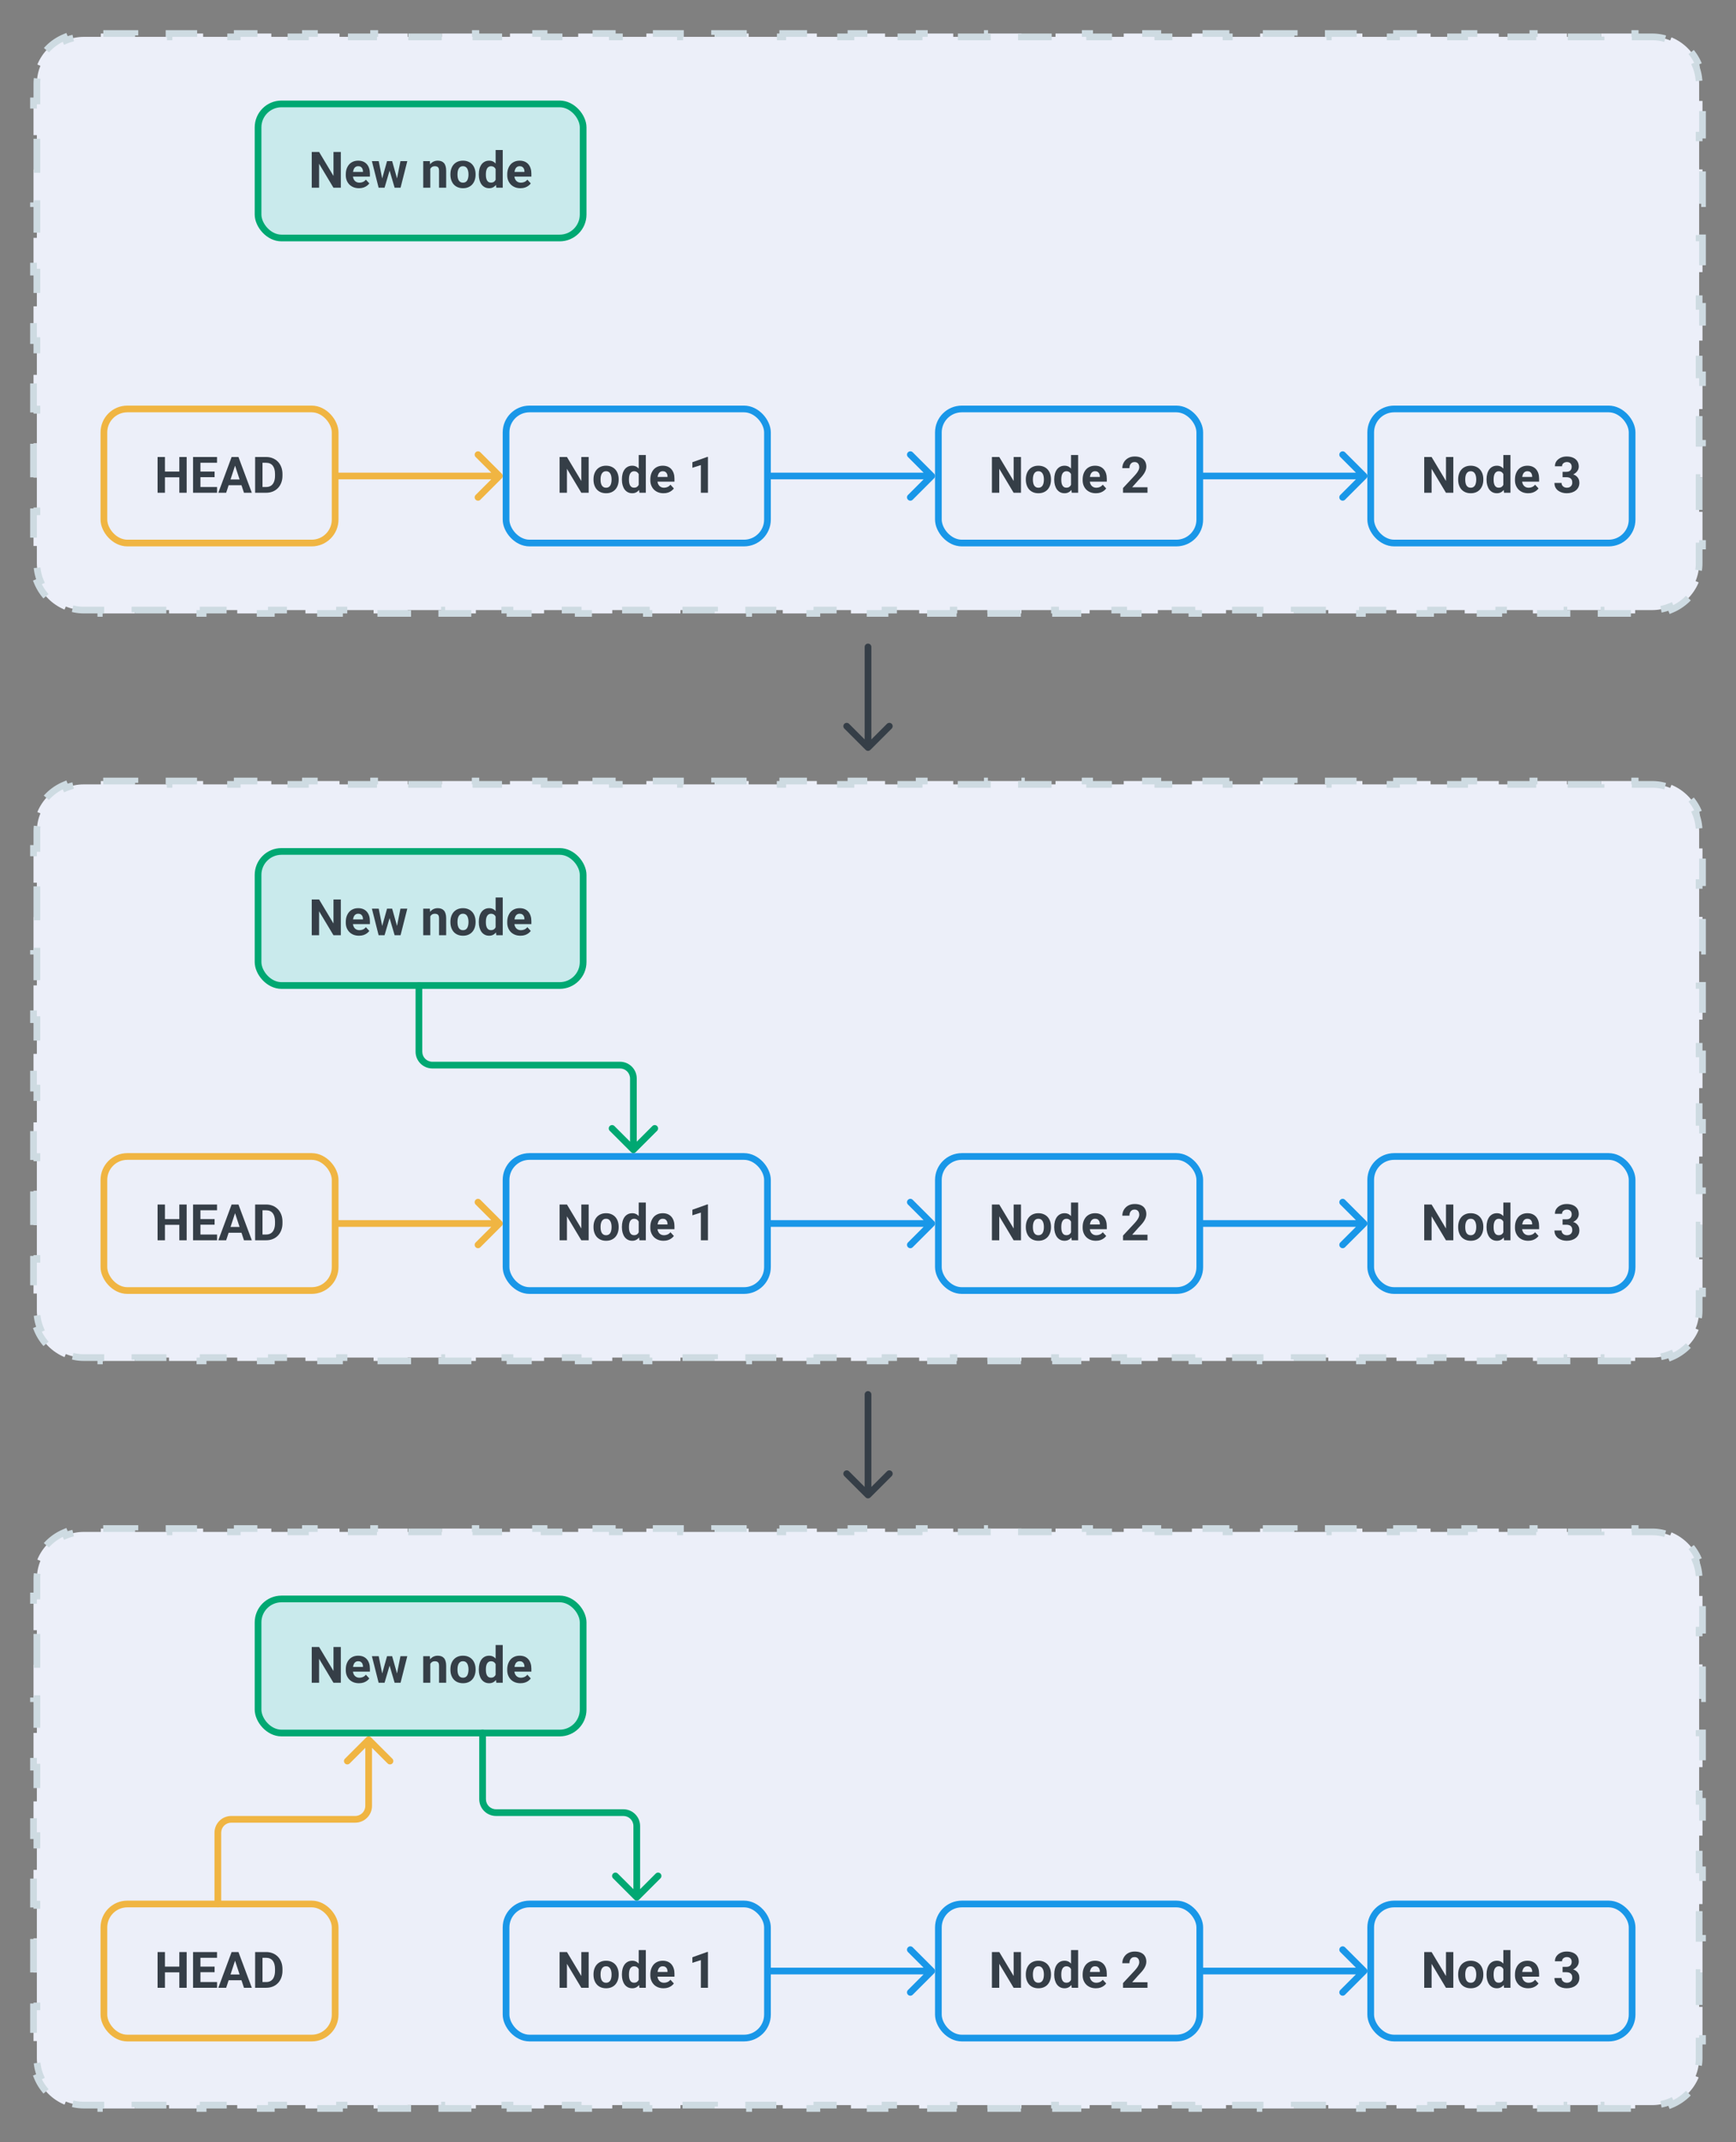 <svg width="518" height="639" viewBox="0 0 518 639" fill="none" xmlns="http://www.w3.org/2000/svg">
<rect x="0" y="0" width="518" height="639" fill="#808080" stroke="none"/>
<path d="M487.913 10V11H493C494.9 11 496.709 11.378 498.358 12.062L498.741 11.139C502.408 12.659 505.34 15.591 506.86 19.258H506.861L505.938 19.642C506.622 21.291 507 23.1 507 25V30.107H508V40.321H507V50.536H508V60.75H507V70.964H508V81.179H507V91.393H508V101.607H507V111.821H508V122.036H507V132.25H508V142.464H507V152.679H508V162.893H507V168C507 169.9 506.622 171.709 505.938 173.358L506.86 173.741C505.34 177.408 502.408 180.34 498.741 181.86L498.358 180.938C496.709 181.622 494.9 182 493 182H487.913V183H477.739V182H467.565V183H457.392V182H447.218V183H437.044V182H426.87V183H416.696V182H406.521V183H396.348V182H386.174V183H376V182H365.826V183H355.652V182H345.479V183H335.305V182H325.131V183H314.957V182H304.782V183H294.608V182H284.435V183H274.261V182H264.087V183H253.913V182H243.739V183H233.565V182H223.392V183H213.218V182H203.044V183H192.869V182H182.695V183H172.521V182H162.348V183H152.174V182H142V183H131.826V182H121.652V183H111.479V182H101.305V183H91.131V182H80.956V183H70.782V182H60.608V183H50.435V182H40.261V183H30.087V182H25C23.1 182 21.291 181.622 19.642 180.938L19.258 181.86C15.591 180.34 12.659 177.408 11.139 173.741L12.062 173.358C11.378 171.709 11 169.9 11 168V162.893H10V152.679H11V142.464H10V132.25H11V122.036H10V111.821H11V101.607H10V91.393H11V81.179H10V70.964H11V60.75H10V50.536H11V40.321H10V30.107H11V25C11 23.1 11.378 21.291 12.062 19.642L11.139 19.258C12.659 15.592 15.592 12.659 19.258 11.139L19.642 12.062C21.291 11.378 23.1 11 25 11H30.087V10H40.261V11H50.435V10H60.608V11H70.782V10H80.956V11H91.13V10H101.304V11H111.479V10H121.652V11H131.826V10H142V11H152.174V10H162.348V11H172.521V10H182.695V11H192.869V10H203.043V11H213.218V10H223.392V11H233.565V10H243.739V11H253.913V10H264.087V11H274.261V10H284.435V11H294.608V10H304.782V11H314.956V10H325.131V11H335.305V10H345.479V11H355.652V10H365.826V11H376V10H386.174V11H396.348V10H406.521V11H416.695V10H426.869V11H437.044V10H447.218V11H457.392V10H467.565V11H477.739V10H487.913Z" fill="#ECEFF9"/>
<path d="M487.913 10V11H493C494.9 11 496.709 11.378 498.358 12.062L498.741 11.139C502.408 12.659 505.34 15.591 506.86 19.258H506.861L505.938 19.642C506.622 21.291 507 23.1 507 25V30.107H508V40.321H507V50.536H508V60.75H507V70.964H508V81.179H507V91.393H508V101.607H507V111.821H508V122.036H507V132.25H508V142.464H507V152.679H508V162.893H507V168C507 169.9 506.622 171.709 505.938 173.358L506.86 173.741C505.34 177.408 502.408 180.34 498.741 181.86L498.358 180.938C496.709 181.622 494.9 182 493 182H487.913V183H477.739V182H467.565V183H457.392V182H447.218V183H437.044V182H426.87V183H416.696V182H406.521V183H396.348V182H386.174V183H376V182H365.826V183H355.652V182H345.479V183H335.305V182H325.131V183H314.957V182H304.782V183H294.608V182H284.435V183H274.261V182H264.087V183H253.913V182H243.739V183H233.565V182H223.392V183H213.218V182H203.044V183H192.869V182H182.695V183H172.521V182H162.348V183H152.174V182H142V183H131.826V182H121.652V183H111.479V182H101.305V183H91.131V182H80.956V183H70.782V182H60.608V183H50.435V182H40.261V183H30.087V182H25C23.1 182 21.291 181.622 19.642 180.938L19.258 181.86C15.591 180.34 12.659 177.408 11.139 173.741L12.062 173.358C11.378 171.709 11 169.9 11 168V162.893H10V152.679H11V142.464H10V132.25H11V122.036H10V111.821H11V101.607H10V91.393H11V81.179H10V70.964H11V60.75H10V50.536H11V40.321H10V30.107H11V25C11 23.1 11.378 21.291 12.062 19.642L11.139 19.258C12.659 15.592 15.592 12.659 19.258 11.139L19.642 12.062C21.291 11.378 23.1 11 25 11H30.087V10H40.261V11H50.435V10H60.608V11H70.782V10H80.956V11H91.13V10H101.304V11H111.479V10H121.652V11H131.826V10H142V11H152.174V10H162.348V11H172.521V10H182.695V11H192.869V10H203.043V11H213.218V10H223.392V11H233.565V10H243.739V11H253.913V10H264.087V11H274.261V10H284.435V11H294.608V10H304.782V11H314.956V10H325.131V11H335.305V10H345.479V11H355.652V10H365.826V11H376V10H386.174V11H396.348V10H406.521V11H416.695V10H426.869V11H437.044V10H447.218V11H457.392V10H467.565V11H477.739V10H487.913Z" stroke="#CEDBE2" stroke-width="2" stroke-dasharray="10 10"/>
<rect x="77" y="31" width="97" height="40" rx="7" fill="#00D2A0" fill-opacity="0.15"/>
<rect x="77" y="31" width="97" height="40" rx="7" stroke="#00A872" stroke-width="2"/>
<path d="M101.696 45.336V56H99.499L95.214 48.852V56H93.017V45.336H95.214L99.506 52.492V45.336H101.696ZM107.124 56.147C106.508 56.147 105.957 56.049 105.468 55.853C104.98 55.653 104.565 55.377 104.223 55.026C103.886 54.674 103.627 54.267 103.447 53.803C103.266 53.334 103.176 52.836 103.176 52.309V52.016C103.176 51.415 103.261 50.866 103.432 50.368C103.603 49.87 103.847 49.438 104.165 49.071C104.487 48.705 104.877 48.424 105.336 48.229C105.795 48.029 106.313 47.929 106.889 47.929C107.451 47.929 107.949 48.022 108.383 48.207C108.818 48.393 109.182 48.656 109.475 48.998C109.772 49.34 109.997 49.75 110.148 50.228C110.3 50.702 110.375 51.23 110.375 51.81V52.69H104.077V51.283H108.303V51.122C108.303 50.829 108.249 50.568 108.142 50.338C108.039 50.104 107.883 49.919 107.673 49.782C107.463 49.645 107.194 49.577 106.867 49.577C106.589 49.577 106.35 49.638 106.149 49.76C105.949 49.882 105.786 50.053 105.659 50.273C105.537 50.492 105.444 50.751 105.38 51.049C105.322 51.342 105.292 51.664 105.292 52.016V52.309C105.292 52.626 105.336 52.919 105.424 53.188C105.517 53.456 105.646 53.688 105.812 53.883C105.983 54.079 106.188 54.23 106.428 54.337C106.672 54.445 106.948 54.498 107.255 54.498C107.636 54.498 107.99 54.425 108.317 54.279C108.649 54.127 108.935 53.9 109.174 53.598L110.2 54.711C110.034 54.95 109.807 55.18 109.519 55.399C109.235 55.619 108.894 55.8 108.493 55.941C108.093 56.078 107.636 56.147 107.124 56.147ZM113.84 53.949L115.488 48.075H116.828L116.396 50.382L114.748 56H113.627L113.84 53.949ZM113.005 48.075L114.184 53.942L114.294 56H112.976L110.969 48.075H113.005ZM118.337 53.847L119.487 48.075H121.53L119.523 56H118.212L118.337 53.847ZM117.011 48.075L118.652 53.905L118.879 56H117.751L116.103 50.39L115.686 48.075H117.011ZM128.393 49.767V56H126.284V48.075H128.261L128.393 49.767ZM128.085 51.759H127.514C127.514 51.173 127.59 50.646 127.741 50.177C127.893 49.704 128.105 49.301 128.378 48.969C128.652 48.632 128.977 48.376 129.353 48.2C129.733 48.019 130.158 47.929 130.627 47.929C130.998 47.929 131.337 47.982 131.645 48.09C131.953 48.197 132.216 48.368 132.436 48.602C132.661 48.837 132.832 49.147 132.949 49.533C133.071 49.919 133.132 50.39 133.132 50.946V56H131.008V50.939C131.008 50.587 130.959 50.314 130.861 50.119C130.764 49.923 130.62 49.787 130.429 49.709C130.244 49.626 130.014 49.584 129.741 49.584C129.458 49.584 129.211 49.64 129.001 49.752C128.796 49.865 128.625 50.021 128.488 50.221C128.356 50.416 128.256 50.646 128.188 50.91C128.12 51.173 128.085 51.456 128.085 51.759ZM134.399 52.118V51.964C134.399 51.383 134.482 50.849 134.648 50.36C134.814 49.867 135.056 49.44 135.373 49.079C135.69 48.717 136.081 48.437 136.545 48.236C137.009 48.031 137.541 47.929 138.142 47.929C138.742 47.929 139.277 48.031 139.746 48.236C140.214 48.437 140.607 48.717 140.925 49.079C141.247 49.44 141.491 49.867 141.657 50.36C141.823 50.849 141.906 51.383 141.906 51.964V52.118C141.906 52.694 141.823 53.229 141.657 53.722C141.491 54.21 141.247 54.638 140.925 55.004C140.607 55.365 140.217 55.646 139.753 55.846C139.289 56.046 138.757 56.147 138.156 56.147C137.556 56.147 137.021 56.046 136.552 55.846C136.088 55.646 135.695 55.365 135.373 55.004C135.056 54.638 134.814 54.21 134.648 53.722C134.482 53.229 134.399 52.694 134.399 52.118ZM136.508 51.964V52.118C136.508 52.45 136.538 52.76 136.596 53.048C136.655 53.336 136.748 53.59 136.875 53.81C137.006 54.025 137.177 54.193 137.387 54.315C137.597 54.438 137.854 54.498 138.156 54.498C138.449 54.498 138.701 54.438 138.911 54.315C139.121 54.193 139.289 54.025 139.416 53.81C139.543 53.59 139.636 53.336 139.694 53.048C139.758 52.76 139.79 52.45 139.79 52.118V51.964C139.79 51.642 139.758 51.339 139.694 51.056C139.636 50.768 139.541 50.514 139.409 50.294C139.282 50.07 139.113 49.894 138.903 49.767C138.693 49.64 138.439 49.577 138.142 49.577C137.844 49.577 137.59 49.64 137.38 49.767C137.175 49.894 137.006 50.07 136.875 50.294C136.748 50.514 136.655 50.768 136.596 51.056C136.538 51.339 136.508 51.642 136.508 51.964ZM147.883 54.272V44.75H150.007V56H148.095L147.883 54.272ZM142.873 52.133V51.979C142.873 51.373 142.941 50.824 143.078 50.331C143.215 49.833 143.415 49.406 143.679 49.049C143.942 48.693 144.267 48.417 144.653 48.222C145.039 48.026 145.478 47.929 145.971 47.929C146.435 47.929 146.84 48.026 147.187 48.222C147.539 48.417 147.836 48.695 148.081 49.057C148.33 49.413 148.53 49.835 148.681 50.324C148.833 50.807 148.942 51.337 149.011 51.913V52.25C148.942 52.802 148.833 53.315 148.681 53.788C148.53 54.262 148.33 54.677 148.081 55.033C147.836 55.385 147.539 55.658 147.187 55.853C146.835 56.049 146.425 56.147 145.957 56.147C145.463 56.147 145.024 56.046 144.638 55.846C144.257 55.646 143.935 55.365 143.671 55.004C143.413 54.643 143.215 54.218 143.078 53.73C142.941 53.241 142.873 52.709 142.873 52.133ZM144.982 51.979V52.133C144.982 52.46 145.007 52.765 145.056 53.048C145.109 53.331 145.195 53.583 145.312 53.803C145.434 54.018 145.59 54.186 145.781 54.308C145.976 54.425 146.213 54.484 146.491 54.484C146.853 54.484 147.15 54.403 147.385 54.242C147.619 54.076 147.797 53.849 147.919 53.561C148.046 53.273 148.12 52.941 148.139 52.565V51.605C148.125 51.298 148.081 51.022 148.007 50.778C147.939 50.529 147.836 50.316 147.7 50.141C147.568 49.965 147.402 49.828 147.202 49.73C147.006 49.633 146.774 49.584 146.506 49.584C146.232 49.584 145.998 49.648 145.803 49.774C145.607 49.897 145.449 50.065 145.327 50.28C145.209 50.495 145.122 50.748 145.063 51.041C145.009 51.33 144.982 51.642 144.982 51.979ZM155.302 56.147C154.687 56.147 154.135 56.049 153.647 55.853C153.159 55.653 152.744 55.377 152.402 55.026C152.065 54.674 151.806 54.267 151.625 53.803C151.445 53.334 151.354 52.836 151.354 52.309V52.016C151.354 51.415 151.44 50.866 151.611 50.368C151.782 49.87 152.026 49.438 152.343 49.071C152.666 48.705 153.056 48.424 153.515 48.229C153.974 48.029 154.492 47.929 155.068 47.929C155.629 47.929 156.127 48.022 156.562 48.207C156.997 48.393 157.36 48.656 157.653 48.998C157.951 49.34 158.176 49.75 158.327 50.228C158.479 50.702 158.554 51.23 158.554 51.81V52.69H152.255V51.283H156.481V51.122C156.481 50.829 156.428 50.568 156.32 50.338C156.218 50.104 156.062 49.919 155.852 49.782C155.642 49.645 155.373 49.577 155.046 49.577C154.768 49.577 154.528 49.638 154.328 49.76C154.128 49.882 153.964 50.053 153.837 50.273C153.715 50.492 153.623 50.751 153.559 51.049C153.5 51.342 153.471 51.664 153.471 52.016V52.309C153.471 52.626 153.515 52.919 153.603 53.188C153.696 53.456 153.825 53.688 153.991 53.883C154.162 54.079 154.367 54.23 154.606 54.337C154.851 54.445 155.126 54.498 155.434 54.498C155.815 54.498 156.169 54.425 156.496 54.279C156.828 54.127 157.114 53.9 157.353 53.598L158.378 54.711C158.212 54.95 157.985 55.18 157.697 55.399C157.414 55.619 157.072 55.8 156.672 55.941C156.271 56.078 155.815 56.147 155.302 56.147Z" fill="#353E47"/>
<rect x="151" y="122" width="78" height="40" rx="7" fill="#ECEFF9"/>
<rect x="151" y="122" width="78" height="40" rx="7" stroke="#1997E8" stroke-width="2"/>
<path d="M175.652 136.336V147H173.455L169.17 139.852V147H166.973V136.336H169.17L173.462 143.492V136.336H175.652ZM177.095 143.118V142.964C177.095 142.383 177.178 141.849 177.344 141.36C177.51 140.867 177.751 140.44 178.069 140.079C178.386 139.717 178.777 139.437 179.241 139.236C179.705 139.031 180.237 138.929 180.837 138.929C181.438 138.929 181.973 139.031 182.441 139.236C182.91 139.437 183.303 139.717 183.621 140.079C183.943 140.44 184.187 140.867 184.353 141.36C184.519 141.849 184.602 142.383 184.602 142.964V143.118C184.602 143.694 184.519 144.229 184.353 144.722C184.187 145.21 183.943 145.638 183.621 146.004C183.303 146.365 182.913 146.646 182.449 146.846C181.985 147.046 181.453 147.146 180.852 147.146C180.251 147.146 179.717 147.046 179.248 146.846C178.784 146.646 178.391 146.365 178.069 146.004C177.751 145.638 177.51 145.21 177.344 144.722C177.178 144.229 177.095 143.694 177.095 143.118ZM179.204 142.964V143.118C179.204 143.45 179.233 143.76 179.292 144.048C179.351 144.336 179.443 144.59 179.57 144.81C179.702 145.025 179.873 145.193 180.083 145.315C180.293 145.438 180.549 145.499 180.852 145.499C181.145 145.499 181.396 145.438 181.606 145.315C181.816 145.193 181.985 145.025 182.112 144.81C182.239 144.59 182.332 144.336 182.39 144.048C182.454 143.76 182.485 143.45 182.485 143.118V142.964C182.485 142.642 182.454 142.339 182.39 142.056C182.332 141.768 182.236 141.514 182.104 141.294C181.978 141.07 181.809 140.894 181.599 140.767C181.389 140.64 181.135 140.577 180.837 140.577C180.54 140.577 180.286 140.64 180.076 140.767C179.871 140.894 179.702 141.07 179.57 141.294C179.443 141.514 179.351 141.768 179.292 142.056C179.233 142.339 179.204 142.642 179.204 142.964ZM190.579 145.271V135.75H192.703V147H190.791L190.579 145.271ZM185.569 143.133V142.979C185.569 142.374 185.637 141.824 185.774 141.331C185.911 140.833 186.111 140.406 186.375 140.049C186.638 139.693 186.963 139.417 187.349 139.222C187.734 139.026 188.174 138.929 188.667 138.929C189.131 138.929 189.536 139.026 189.883 139.222C190.234 139.417 190.532 139.695 190.776 140.057C191.025 140.413 191.226 140.835 191.377 141.324C191.528 141.807 191.638 142.337 191.707 142.913V143.25C191.638 143.802 191.528 144.314 191.377 144.788C191.226 145.262 191.025 145.677 190.776 146.033C190.532 146.385 190.234 146.658 189.883 146.854C189.531 147.049 189.121 147.146 188.652 147.146C188.159 147.146 187.72 147.046 187.334 146.846C186.953 146.646 186.631 146.365 186.367 146.004C186.108 145.643 185.911 145.218 185.774 144.729C185.637 144.241 185.569 143.709 185.569 143.133ZM187.678 142.979V143.133C187.678 143.46 187.703 143.765 187.751 144.048C187.805 144.332 187.891 144.583 188.008 144.803C188.13 145.018 188.286 145.186 188.477 145.308C188.672 145.425 188.909 145.484 189.187 145.484C189.548 145.484 189.846 145.403 190.081 145.242C190.315 145.076 190.493 144.849 190.615 144.561C190.742 144.273 190.815 143.941 190.835 143.565V142.605C190.82 142.298 190.776 142.022 190.703 141.778C190.635 141.529 190.532 141.316 190.396 141.141C190.264 140.965 190.098 140.828 189.897 140.73C189.702 140.633 189.47 140.584 189.202 140.584C188.928 140.584 188.694 140.647 188.499 140.774C188.303 140.896 188.145 141.065 188.022 141.28C187.905 141.495 187.817 141.749 187.759 142.042C187.705 142.33 187.678 142.642 187.678 142.979ZM197.998 147.146C197.383 147.146 196.831 147.049 196.343 146.854C195.854 146.653 195.439 146.377 195.098 146.026C194.761 145.674 194.502 145.267 194.321 144.803C194.141 144.334 194.05 143.836 194.05 143.309V143.016C194.05 142.415 194.136 141.866 194.307 141.368C194.478 140.87 194.722 140.438 195.039 140.071C195.361 139.705 195.752 139.424 196.211 139.229C196.67 139.029 197.188 138.929 197.764 138.929C198.325 138.929 198.823 139.021 199.258 139.207C199.692 139.393 200.056 139.656 200.349 139.998C200.647 140.34 200.872 140.75 201.023 141.229C201.174 141.702 201.25 142.229 201.25 142.811V143.689H194.951V142.283H199.177V142.122C199.177 141.829 199.124 141.568 199.016 141.338C198.914 141.104 198.757 140.918 198.547 140.782C198.337 140.645 198.069 140.577 197.742 140.577C197.463 140.577 197.224 140.638 197.024 140.76C196.824 140.882 196.66 141.053 196.533 141.272C196.411 141.492 196.318 141.751 196.255 142.049C196.196 142.342 196.167 142.664 196.167 143.016V143.309C196.167 143.626 196.211 143.919 196.299 144.188C196.392 144.456 196.521 144.688 196.687 144.883C196.858 145.079 197.063 145.23 197.302 145.337C197.546 145.445 197.822 145.499 198.13 145.499C198.511 145.499 198.865 145.425 199.192 145.279C199.524 145.127 199.81 144.9 200.049 144.598L201.074 145.711C200.908 145.95 200.681 146.18 200.393 146.399C200.11 146.619 199.768 146.8 199.368 146.941C198.967 147.078 198.511 147.146 197.998 147.146ZM211.24 136.314V147H209.131V138.746L206.597 139.551V137.889L211.013 136.314H211.24Z" fill="#353E47"/>
<rect x="280" y="122" width="78" height="40" rx="7" fill="#ECEFF9"/>
<rect x="280" y="122" width="78" height="40" rx="7" stroke="#1997E8" stroke-width="2"/>
<path d="M304.652 136.336V147H302.455L298.17 139.852V147H295.973V136.336H298.17L302.462 143.492V136.336H304.652ZM306.095 143.118V142.964C306.095 142.383 306.178 141.849 306.344 141.36C306.51 140.867 306.751 140.44 307.069 140.079C307.386 139.717 307.777 139.437 308.241 139.236C308.705 139.031 309.237 138.929 309.837 138.929C310.438 138.929 310.973 139.031 311.441 139.236C311.91 139.437 312.303 139.717 312.621 140.079C312.943 140.44 313.187 140.867 313.353 141.36C313.519 141.849 313.602 142.383 313.602 142.964V143.118C313.602 143.694 313.519 144.229 313.353 144.722C313.187 145.21 312.943 145.638 312.621 146.004C312.303 146.365 311.913 146.646 311.449 146.846C310.985 147.046 310.453 147.146 309.852 147.146C309.251 147.146 308.717 147.046 308.248 146.846C307.784 146.646 307.391 146.365 307.069 146.004C306.751 145.638 306.51 145.21 306.344 144.722C306.178 144.229 306.095 143.694 306.095 143.118ZM308.204 142.964V143.118C308.204 143.45 308.233 143.76 308.292 144.048C308.351 144.336 308.443 144.59 308.57 144.81C308.702 145.025 308.873 145.193 309.083 145.315C309.293 145.438 309.549 145.499 309.852 145.499C310.145 145.499 310.396 145.438 310.606 145.315C310.816 145.193 310.985 145.025 311.112 144.81C311.239 144.59 311.332 144.336 311.39 144.048C311.454 143.76 311.485 143.45 311.485 143.118V142.964C311.485 142.642 311.454 142.339 311.39 142.056C311.332 141.768 311.236 141.514 311.104 141.294C310.978 141.07 310.809 140.894 310.599 140.767C310.389 140.64 310.135 140.577 309.837 140.577C309.54 140.577 309.286 140.64 309.076 140.767C308.871 140.894 308.702 141.07 308.57 141.294C308.443 141.514 308.351 141.768 308.292 142.056C308.233 142.339 308.204 142.642 308.204 142.964ZM319.579 145.271V135.75H321.703V147H319.791L319.579 145.271ZM314.569 143.133V142.979C314.569 142.374 314.637 141.824 314.774 141.331C314.911 140.833 315.111 140.406 315.375 140.049C315.638 139.693 315.963 139.417 316.349 139.222C316.734 139.026 317.174 138.929 317.667 138.929C318.131 138.929 318.536 139.026 318.883 139.222C319.234 139.417 319.532 139.695 319.776 140.057C320.025 140.413 320.226 140.835 320.377 141.324C320.528 141.807 320.638 142.337 320.707 142.913V143.25C320.638 143.802 320.528 144.314 320.377 144.788C320.226 145.262 320.025 145.677 319.776 146.033C319.532 146.385 319.234 146.658 318.883 146.854C318.531 147.049 318.121 147.146 317.652 147.146C317.159 147.146 316.72 147.046 316.334 146.846C315.953 146.646 315.631 146.365 315.367 146.004C315.108 145.643 314.911 145.218 314.774 144.729C314.637 144.241 314.569 143.709 314.569 143.133ZM316.678 142.979V143.133C316.678 143.46 316.703 143.765 316.751 144.048C316.805 144.332 316.891 144.583 317.008 144.803C317.13 145.018 317.286 145.186 317.477 145.308C317.672 145.425 317.909 145.484 318.187 145.484C318.548 145.484 318.846 145.403 319.081 145.242C319.315 145.076 319.493 144.849 319.615 144.561C319.742 144.273 319.815 143.941 319.835 143.565V142.605C319.82 142.298 319.776 142.022 319.703 141.778C319.635 141.529 319.532 141.316 319.396 141.141C319.264 140.965 319.098 140.828 318.897 140.73C318.702 140.633 318.47 140.584 318.202 140.584C317.928 140.584 317.694 140.647 317.499 140.774C317.303 140.896 317.145 141.065 317.022 141.28C316.905 141.495 316.817 141.749 316.759 142.042C316.705 142.33 316.678 142.642 316.678 142.979ZM326.998 147.146C326.383 147.146 325.831 147.049 325.343 146.854C324.854 146.653 324.439 146.377 324.098 146.026C323.761 145.674 323.502 145.267 323.321 144.803C323.141 144.334 323.05 143.836 323.05 143.309V143.016C323.05 142.415 323.136 141.866 323.307 141.368C323.478 140.87 323.722 140.438 324.039 140.071C324.361 139.705 324.752 139.424 325.211 139.229C325.67 139.029 326.188 138.929 326.764 138.929C327.325 138.929 327.823 139.021 328.258 139.207C328.692 139.393 329.056 139.656 329.349 139.998C329.647 140.34 329.872 140.75 330.023 141.229C330.174 141.702 330.25 142.229 330.25 142.811V143.689H323.951V142.283H328.177V142.122C328.177 141.829 328.124 141.568 328.016 141.338C327.914 141.104 327.757 140.918 327.547 140.782C327.337 140.645 327.069 140.577 326.742 140.577C326.463 140.577 326.224 140.638 326.024 140.76C325.824 140.882 325.66 141.053 325.533 141.272C325.411 141.492 325.318 141.751 325.255 142.049C325.196 142.342 325.167 142.664 325.167 143.016V143.309C325.167 143.626 325.211 143.919 325.299 144.188C325.392 144.456 325.521 144.688 325.687 144.883C325.858 145.079 326.063 145.23 326.302 145.337C326.546 145.445 326.822 145.499 327.13 145.499C327.511 145.499 327.865 145.425 328.192 145.279C328.524 145.127 328.81 144.9 329.049 144.598L330.074 145.711C329.908 145.95 329.681 146.18 329.393 146.399C329.11 146.619 328.768 146.8 328.368 146.941C327.967 147.078 327.511 147.146 326.998 147.146ZM342.394 145.352V147H335.099V145.594L338.548 141.895C338.895 141.509 339.168 141.17 339.369 140.877C339.569 140.579 339.713 140.313 339.801 140.079C339.894 139.839 339.94 139.612 339.94 139.397C339.94 139.075 339.886 138.799 339.779 138.57C339.671 138.335 339.513 138.155 339.303 138.028C339.098 137.901 338.844 137.837 338.541 137.837C338.219 137.837 337.94 137.916 337.706 138.072C337.477 138.228 337.301 138.445 337.179 138.724C337.062 139.002 337.003 139.317 337.003 139.668H334.886C334.886 139.034 335.038 138.453 335.34 137.925C335.643 137.393 336.07 136.971 336.622 136.658C337.174 136.341 337.828 136.182 338.585 136.182C339.332 136.182 339.962 136.304 340.475 136.548C340.992 136.788 341.383 137.134 341.646 137.588C341.915 138.038 342.049 138.575 342.049 139.2C342.049 139.551 341.993 139.896 341.881 140.232C341.769 140.564 341.607 140.896 341.397 141.229C341.192 141.556 340.943 141.888 340.65 142.225C340.357 142.562 340.033 142.911 339.676 143.272L337.823 145.352H342.394Z" fill="#353E47"/>
<rect x="409" y="122" width="78" height="40" rx="7" fill="#ECEFF9"/>
<rect x="409" y="122" width="78" height="40" rx="7" stroke="#1997E8" stroke-width="2"/>
<path d="M433.652 136.336V147H431.455L427.17 139.852V147H424.973V136.336H427.17L431.462 143.492V136.336H433.652ZM435.095 143.118V142.964C435.095 142.383 435.178 141.849 435.344 141.36C435.51 140.867 435.751 140.44 436.069 140.079C436.386 139.717 436.777 139.437 437.241 139.236C437.705 139.031 438.237 138.929 438.837 138.929C439.438 138.929 439.973 139.031 440.441 139.236C440.91 139.437 441.303 139.717 441.621 140.079C441.943 140.44 442.187 140.867 442.353 141.36C442.519 141.849 442.602 142.383 442.602 142.964V143.118C442.602 143.694 442.519 144.229 442.353 144.722C442.187 145.21 441.943 145.638 441.621 146.004C441.303 146.365 440.913 146.646 440.449 146.846C439.985 147.046 439.453 147.146 438.852 147.146C438.251 147.146 437.717 147.046 437.248 146.846C436.784 146.646 436.391 146.365 436.069 146.004C435.751 145.638 435.51 145.21 435.344 144.722C435.178 144.229 435.095 143.694 435.095 143.118ZM437.204 142.964V143.118C437.204 143.45 437.233 143.76 437.292 144.048C437.351 144.336 437.443 144.59 437.57 144.81C437.702 145.025 437.873 145.193 438.083 145.315C438.293 145.438 438.549 145.499 438.852 145.499C439.145 145.499 439.396 145.438 439.606 145.315C439.816 145.193 439.985 145.025 440.112 144.81C440.239 144.59 440.332 144.336 440.39 144.048C440.454 143.76 440.485 143.45 440.485 143.118V142.964C440.485 142.642 440.454 142.339 440.39 142.056C440.332 141.768 440.236 141.514 440.104 141.294C439.978 141.07 439.809 140.894 439.599 140.767C439.389 140.64 439.135 140.577 438.837 140.577C438.54 140.577 438.286 140.64 438.076 140.767C437.871 140.894 437.702 141.07 437.57 141.294C437.443 141.514 437.351 141.768 437.292 142.056C437.233 142.339 437.204 142.642 437.204 142.964ZM448.579 145.271V135.75H450.703V147H448.791L448.579 145.271ZM443.569 143.133V142.979C443.569 142.374 443.637 141.824 443.774 141.331C443.911 140.833 444.111 140.406 444.375 140.049C444.638 139.693 444.963 139.417 445.349 139.222C445.734 139.026 446.174 138.929 446.667 138.929C447.131 138.929 447.536 139.026 447.883 139.222C448.234 139.417 448.532 139.695 448.776 140.057C449.025 140.413 449.226 140.835 449.377 141.324C449.528 141.807 449.638 142.337 449.707 142.913V143.25C449.638 143.802 449.528 144.314 449.377 144.788C449.226 145.262 449.025 145.677 448.776 146.033C448.532 146.385 448.234 146.658 447.883 146.854C447.531 147.049 447.121 147.146 446.652 147.146C446.159 147.146 445.72 147.046 445.334 146.846C444.953 146.646 444.631 146.365 444.367 146.004C444.108 145.643 443.911 145.218 443.774 144.729C443.637 144.241 443.569 143.709 443.569 143.133ZM445.678 142.979V143.133C445.678 143.46 445.703 143.765 445.751 144.048C445.805 144.332 445.891 144.583 446.008 144.803C446.13 145.018 446.286 145.186 446.477 145.308C446.672 145.425 446.909 145.484 447.187 145.484C447.548 145.484 447.846 145.403 448.081 145.242C448.315 145.076 448.493 144.849 448.615 144.561C448.742 144.273 448.815 143.941 448.835 143.565V142.605C448.82 142.298 448.776 142.022 448.703 141.778C448.635 141.529 448.532 141.316 448.396 141.141C448.264 140.965 448.098 140.828 447.897 140.73C447.702 140.633 447.47 140.584 447.202 140.584C446.928 140.584 446.694 140.647 446.499 140.774C446.303 140.896 446.145 141.065 446.022 141.28C445.905 141.495 445.817 141.749 445.759 142.042C445.705 142.33 445.678 142.642 445.678 142.979ZM455.998 147.146C455.383 147.146 454.831 147.049 454.343 146.854C453.854 146.653 453.439 146.377 453.098 146.026C452.761 145.674 452.502 145.267 452.321 144.803C452.141 144.334 452.05 143.836 452.05 143.309V143.016C452.05 142.415 452.136 141.866 452.307 141.368C452.478 140.87 452.722 140.438 453.039 140.071C453.361 139.705 453.752 139.424 454.211 139.229C454.67 139.029 455.188 138.929 455.764 138.929C456.325 138.929 456.823 139.021 457.258 139.207C457.692 139.393 458.056 139.656 458.349 139.998C458.647 140.34 458.872 140.75 459.023 141.229C459.174 141.702 459.25 142.229 459.25 142.811V143.689H452.951V142.283H457.177V142.122C457.177 141.829 457.124 141.568 457.016 141.338C456.914 141.104 456.757 140.918 456.547 140.782C456.337 140.645 456.069 140.577 455.742 140.577C455.463 140.577 455.224 140.638 455.024 140.76C454.824 140.882 454.66 141.053 454.533 141.272C454.411 141.492 454.318 141.751 454.255 142.049C454.196 142.342 454.167 142.664 454.167 143.016V143.309C454.167 143.626 454.211 143.919 454.299 144.188C454.392 144.456 454.521 144.688 454.687 144.883C454.858 145.079 455.063 145.23 455.302 145.337C455.546 145.445 455.822 145.499 456.13 145.499C456.511 145.499 456.865 145.425 457.192 145.279C457.524 145.127 457.81 144.9 458.049 144.598L459.074 145.711C458.908 145.95 458.681 146.18 458.393 146.399C458.11 146.619 457.768 146.8 457.368 146.941C456.967 147.078 456.511 147.146 455.998 147.146ZM466.259 140.752H467.387C467.749 140.752 468.046 140.691 468.281 140.569C468.515 140.442 468.688 140.267 468.801 140.042C468.918 139.812 468.977 139.546 468.977 139.244C468.977 138.97 468.923 138.729 468.815 138.519C468.713 138.304 468.554 138.138 468.339 138.021C468.125 137.898 467.854 137.837 467.526 137.837C467.268 137.837 467.028 137.889 466.809 137.991C466.589 138.094 466.413 138.238 466.281 138.423C466.149 138.609 466.083 138.833 466.083 139.097H463.967C463.967 138.511 464.123 138.001 464.436 137.566C464.753 137.132 465.178 136.792 465.71 136.548C466.242 136.304 466.828 136.182 467.468 136.182C468.19 136.182 468.823 136.299 469.365 136.534C469.907 136.763 470.329 137.103 470.632 137.552C470.935 138.001 471.086 138.558 471.086 139.222C471.086 139.559 471.008 139.886 470.852 140.203C470.695 140.516 470.471 140.799 470.178 141.053C469.89 141.302 469.538 141.502 469.123 141.653C468.708 141.8 468.242 141.873 467.724 141.873H466.259V140.752ZM466.259 142.356V141.265H467.724C468.305 141.265 468.815 141.331 469.255 141.463C469.694 141.595 470.063 141.785 470.361 142.034C470.659 142.278 470.883 142.569 471.035 142.906C471.186 143.238 471.262 143.606 471.262 144.012C471.262 144.51 471.167 144.954 470.976 145.345C470.786 145.73 470.517 146.058 470.17 146.326C469.829 146.595 469.428 146.8 468.969 146.941C468.51 147.078 468.01 147.146 467.468 147.146C467.019 147.146 466.577 147.085 466.142 146.963C465.712 146.836 465.322 146.648 464.97 146.399C464.624 146.146 464.345 145.828 464.135 145.447C463.93 145.062 463.828 144.605 463.828 144.078H465.944C465.944 144.351 466.013 144.595 466.149 144.81C466.286 145.025 466.474 145.193 466.713 145.315C466.958 145.438 467.229 145.499 467.526 145.499C467.863 145.499 468.151 145.438 468.391 145.315C468.635 145.188 468.82 145.013 468.947 144.788C469.079 144.559 469.145 144.292 469.145 143.99C469.145 143.599 469.074 143.287 468.933 143.052C468.791 142.813 468.588 142.637 468.325 142.525C468.061 142.413 467.749 142.356 467.387 142.356H466.259Z" fill="#353E47"/>
<rect x="31" y="122" width="69" height="40" rx="7" fill="#ECEFF9"/>
<rect x="31" y="122" width="69" height="40" rx="7" stroke="#F0B542" stroke-width="2"/>
<path d="M54.133 140.679V142.393H48.566V140.679H54.133ZM49.218 136.336V147H47.021V136.336H49.218ZM55.7 136.336V147H53.51V136.336H55.7ZM64.768 145.286V147H59.091V145.286H64.768ZM59.809 136.336V147H57.612V136.336H59.809ZM64.028 140.679V142.349H59.091V140.679H64.028ZM64.76 136.336V138.057H59.091V136.336H64.76ZM70.385 138.16L67.485 147H65.148L69.111 136.336H70.598L70.385 138.16ZM72.795 147L69.887 138.16L69.653 136.336H71.154L75.139 147H72.795ZM72.663 143.03V144.751H67.031V143.03H72.663ZM79.401 147H77.08L77.094 145.286H79.401C79.978 145.286 80.463 145.157 80.859 144.898C81.254 144.634 81.552 144.251 81.752 143.748C81.957 143.245 82.06 142.637 82.06 141.924V141.404C82.06 140.857 82.001 140.376 81.884 139.961C81.772 139.546 81.603 139.197 81.379 138.914C81.154 138.631 80.878 138.418 80.551 138.277C80.224 138.13 79.848 138.057 79.423 138.057H77.036V136.336H79.423C80.136 136.336 80.788 136.458 81.379 136.702C81.975 136.941 82.49 137.286 82.924 137.735C83.359 138.184 83.693 138.721 83.928 139.346C84.167 139.966 84.287 140.657 84.287 141.419V141.924C84.287 142.681 84.167 143.372 83.928 143.997C83.693 144.622 83.359 145.159 82.924 145.608C82.495 146.053 81.98 146.397 81.379 146.641C80.783 146.88 80.124 147 79.401 147ZM78.325 136.336V147H76.127V136.336H78.325Z" fill="#353E47"/>
<path d="M149.707 142.707C150.098 142.317 150.098 141.683 149.707 141.293L143.343 134.929C142.953 134.538 142.319 134.538 141.929 134.929C141.538 135.319 141.538 135.953 141.929 136.343L147.586 142L141.929 147.657C141.538 148.047 141.538 148.681 141.929 149.071C142.319 149.462 142.953 149.462 143.343 149.071L149.707 142.707ZM101 141C100.448 141 100 141.448 100 142C100 142.552 100.448 143 101 143V141ZM149 142V141H101V142V143H149V142Z" fill="#F0B542"/>
<path d="M278.707 142.707C279.098 142.317 279.098 141.683 278.707 141.293L272.343 134.929C271.953 134.538 271.319 134.538 270.929 134.929C270.538 135.319 270.538 135.953 270.929 136.343L276.586 142L270.929 147.657C270.538 148.047 270.538 148.681 270.929 149.071C271.319 149.462 271.953 149.462 272.343 149.071L278.707 142.707ZM230 141C229.448 141 229 141.448 229 142C229 142.552 229.448 143 230 143V141ZM278 142V141H230V142V143H278V142Z" fill="#1997E8"/>
<path d="M407.707 142.707C408.098 142.317 408.098 141.683 407.707 141.293L401.343 134.929C400.953 134.538 400.319 134.538 399.929 134.929C399.538 135.319 399.538 135.953 399.929 136.343L405.586 142L399.929 147.657C399.538 148.047 399.538 148.681 399.929 149.071C400.319 149.462 400.953 149.462 401.343 149.071L407.707 142.707ZM359 141C358.448 141 358 141.448 358 142C358 142.552 358.448 143 359 143V141ZM407 142V141H359V142V143H407V142Z" fill="#1997E8"/>
<path d="M487.913 233V234H493C494.9 234 496.709 234.378 498.358 235.062L498.741 234.139C502.408 235.659 505.34 238.591 506.86 242.258H506.861L505.938 242.642C506.622 244.291 507 246.1 507 248V253.107H508V263.321H507V273.536H508V283.75H507V293.964H508V304.179H507V314.393H508V324.607H507V334.821H508V345.036H507V355.25H508V365.464H507V375.679H508V385.893H507V391C507 392.9 506.622 394.709 505.938 396.358L506.86 396.741C505.34 400.408 502.408 403.34 498.741 404.86L498.358 403.938C496.709 404.622 494.9 405 493 405H487.913V406H477.739V405H467.565V406H457.392V405H447.218V406H437.044V405H426.87V406H416.696V405H406.521V406H396.348V405H386.174V406H376V405H365.826V406H355.652V405H345.479V406H335.305V405H325.131V406H314.957V405H304.782V406H294.608V405H284.435V406H274.261V405H264.087V406H253.913V405H243.739V406H233.565V405H223.392V406H213.218V405H203.044V406H192.869V405H182.695V406H172.521V405H162.348V406H152.174V405H142V406H131.826V405H121.652V406H111.479V405H101.305V406H91.131V405H80.956V406H70.782V405H60.608V406H50.435V405H40.261V406H30.087V405H25C23.1 405 21.291 404.622 19.642 403.938L19.258 404.86C15.591 403.34 12.659 400.408 11.139 396.741L12.062 396.358C11.378 394.709 11 392.9 11 391V385.893H10V375.679H11V365.464H10V355.25H11V345.036H10V334.821H11V324.607H10V314.393H11V304.179H10V293.964H11V283.75H10V273.536H11V263.321H10V253.107H11V248C11 246.1 11.378 244.291 12.062 242.642L11.139 242.258C12.659 238.592 15.592 235.659 19.258 234.139L19.642 235.062C21.291 234.378 23.1 234 25 234H30.087V233H40.261V234H50.435V233H60.608V234H70.782V233H80.956V234H91.13V233H101.304V234H111.479V233H121.652V234H131.826V233H142V234H152.174V233H162.348V234H172.521V233H182.695V234H192.869V233H203.043V234H213.218V233H223.392V234H233.565V233H243.739V234H253.913V233H264.087V234H274.261V233H284.435V234H294.608V233H304.782V234H314.956V233H325.131V234H335.305V233H345.479V234H355.652V233H365.826V234H376V233H386.174V234H396.348V233H406.521V234H416.695V233H426.869V234H437.044V233H447.218V234H457.392V233H467.565V234H477.739V233H487.913Z" fill="#ECEFF9"/>
<path d="M487.913 233V234H493C494.9 234 496.709 234.378 498.358 235.062L498.741 234.139C502.408 235.659 505.34 238.591 506.86 242.258H506.861L505.938 242.642C506.622 244.291 507 246.1 507 248V253.107H508V263.321H507V273.536H508V283.75H507V293.964H508V304.179H507V314.393H508V324.607H507V334.821H508V345.036H507V355.25H508V365.464H507V375.679H508V385.893H507V391C507 392.9 506.622 394.709 505.938 396.358L506.86 396.741C505.34 400.408 502.408 403.34 498.741 404.86L498.358 403.938C496.709 404.622 494.9 405 493 405H487.913V406H477.739V405H467.565V406H457.392V405H447.218V406H437.044V405H426.87V406H416.696V405H406.521V406H396.348V405H386.174V406H376V405H365.826V406H355.652V405H345.479V406H335.305V405H325.131V406H314.957V405H304.782V406H294.608V405H284.435V406H274.261V405H264.087V406H253.913V405H243.739V406H233.565V405H223.392V406H213.218V405H203.044V406H192.869V405H182.695V406H172.521V405H162.348V406H152.174V405H142V406H131.826V405H121.652V406H111.479V405H101.305V406H91.131V405H80.956V406H70.782V405H60.608V406H50.435V405H40.261V406H30.087V405H25C23.1 405 21.291 404.622 19.642 403.938L19.258 404.86C15.591 403.34 12.659 400.408 11.139 396.741L12.062 396.358C11.378 394.709 11 392.9 11 391V385.893H10V375.679H11V365.464H10V355.25H11V345.036H10V334.821H11V324.607H10V314.393H11V304.179H10V293.964H11V283.75H10V273.536H11V263.321H10V253.107H11V248C11 246.1 11.378 244.291 12.062 242.642L11.139 242.258C12.659 238.592 15.592 235.659 19.258 234.139L19.642 235.062C21.291 234.378 23.1 234 25 234H30.087V233H40.261V234H50.435V233H60.608V234H70.782V233H80.956V234H91.13V233H101.304V234H111.479V233H121.652V234H131.826V233H142V234H152.174V233H162.348V234H172.521V233H182.695V234H192.869V233H203.043V234H213.218V233H223.392V234H233.565V233H243.739V234H253.913V233H264.087V234H274.261V233H284.435V234H294.608V233H304.782V234H314.956V233H325.131V234H335.305V233H345.479V234H355.652V233H365.826V234H376V233H386.174V234H396.348V233H406.521V234H416.695V233H426.869V234H437.044V233H447.218V234H457.392V233H467.565V234H477.739V233H487.913Z" stroke="#CEDBE2" stroke-width="2" stroke-dasharray="10 10"/>
<rect x="77" y="254" width="97" height="40" rx="7" fill="#00D2A0" fill-opacity="0.15"/>
<rect x="77" y="254" width="97" height="40" rx="7" stroke="#00A872" stroke-width="2"/>
<path d="M101.696 268.336V279H99.499L95.214 271.852V279H93.017V268.336H95.214L99.506 275.492V268.336H101.696ZM107.124 279.146C106.508 279.146 105.957 279.049 105.468 278.854C104.98 278.653 104.565 278.377 104.223 278.026C103.886 277.674 103.627 277.267 103.447 276.803C103.266 276.334 103.176 275.836 103.176 275.309V275.016C103.176 274.415 103.261 273.866 103.432 273.368C103.603 272.87 103.847 272.438 104.165 272.071C104.487 271.705 104.877 271.424 105.336 271.229C105.795 271.029 106.313 270.929 106.889 270.929C107.451 270.929 107.949 271.021 108.383 271.207C108.818 271.393 109.182 271.656 109.475 271.998C109.772 272.34 109.997 272.75 110.148 273.229C110.3 273.702 110.375 274.229 110.375 274.811V275.689H104.077V274.283H108.303V274.122C108.303 273.829 108.249 273.568 108.142 273.338C108.039 273.104 107.883 272.918 107.673 272.782C107.463 272.645 107.194 272.577 106.867 272.577C106.589 272.577 106.35 272.638 106.149 272.76C105.949 272.882 105.786 273.053 105.659 273.272C105.537 273.492 105.444 273.751 105.38 274.049C105.322 274.342 105.292 274.664 105.292 275.016V275.309C105.292 275.626 105.336 275.919 105.424 276.188C105.517 276.456 105.646 276.688 105.812 276.883C105.983 277.079 106.188 277.23 106.428 277.337C106.672 277.445 106.948 277.499 107.255 277.499C107.636 277.499 107.99 277.425 108.317 277.279C108.649 277.127 108.935 276.9 109.174 276.598L110.2 277.711C110.034 277.95 109.807 278.18 109.519 278.399C109.235 278.619 108.894 278.8 108.493 278.941C108.093 279.078 107.636 279.146 107.124 279.146ZM113.84 276.949L115.488 271.075H116.828L116.396 273.382L114.748 279H113.627L113.84 276.949ZM113.005 271.075L114.184 276.942L114.294 279H112.976L110.969 271.075H113.005ZM118.337 276.847L119.487 271.075H121.53L119.523 279H118.212L118.337 276.847ZM117.011 271.075L118.652 276.905L118.879 279H117.751L116.103 273.39L115.686 271.075H117.011ZM128.393 272.767V279H126.284V271.075H128.261L128.393 272.767ZM128.085 274.759H127.514C127.514 274.173 127.59 273.646 127.741 273.177C127.893 272.704 128.105 272.301 128.378 271.969C128.652 271.632 128.977 271.375 129.353 271.2C129.733 271.019 130.158 270.929 130.627 270.929C130.998 270.929 131.337 270.982 131.645 271.09C131.953 271.197 132.216 271.368 132.436 271.603C132.661 271.837 132.832 272.147 132.949 272.533C133.071 272.918 133.132 273.39 133.132 273.946V279H131.008V273.939C131.008 273.587 130.959 273.314 130.861 273.119C130.764 272.923 130.62 272.787 130.429 272.708C130.244 272.625 130.014 272.584 129.741 272.584C129.458 272.584 129.211 272.64 129.001 272.752C128.796 272.865 128.625 273.021 128.488 273.221C128.356 273.417 128.256 273.646 128.188 273.91C128.12 274.173 128.085 274.457 128.085 274.759ZM134.399 275.118V274.964C134.399 274.383 134.482 273.849 134.648 273.36C134.814 272.867 135.056 272.44 135.373 272.079C135.69 271.717 136.081 271.437 136.545 271.236C137.009 271.031 137.541 270.929 138.142 270.929C138.742 270.929 139.277 271.031 139.746 271.236C140.214 271.437 140.607 271.717 140.925 272.079C141.247 272.44 141.491 272.867 141.657 273.36C141.823 273.849 141.906 274.383 141.906 274.964V275.118C141.906 275.694 141.823 276.229 141.657 276.722C141.491 277.21 141.247 277.638 140.925 278.004C140.607 278.365 140.217 278.646 139.753 278.846C139.289 279.046 138.757 279.146 138.156 279.146C137.556 279.146 137.021 279.046 136.552 278.846C136.088 278.646 135.695 278.365 135.373 278.004C135.056 277.638 134.814 277.21 134.648 276.722C134.482 276.229 134.399 275.694 134.399 275.118ZM136.508 274.964V275.118C136.508 275.45 136.538 275.76 136.596 276.048C136.655 276.336 136.748 276.59 136.875 276.81C137.006 277.025 137.177 277.193 137.387 277.315C137.597 277.438 137.854 277.499 138.156 277.499C138.449 277.499 138.701 277.438 138.911 277.315C139.121 277.193 139.289 277.025 139.416 276.81C139.543 276.59 139.636 276.336 139.694 276.048C139.758 275.76 139.79 275.45 139.79 275.118V274.964C139.79 274.642 139.758 274.339 139.694 274.056C139.636 273.768 139.541 273.514 139.409 273.294C139.282 273.07 139.113 272.894 138.903 272.767C138.693 272.64 138.439 272.577 138.142 272.577C137.844 272.577 137.59 272.64 137.38 272.767C137.175 272.894 137.006 273.07 136.875 273.294C136.748 273.514 136.655 273.768 136.596 274.056C136.538 274.339 136.508 274.642 136.508 274.964ZM147.883 277.271V267.75H150.007V279H148.095L147.883 277.271ZM142.873 275.133V274.979C142.873 274.374 142.941 273.824 143.078 273.331C143.215 272.833 143.415 272.406 143.679 272.049C143.942 271.693 144.267 271.417 144.653 271.222C145.039 271.026 145.478 270.929 145.971 270.929C146.435 270.929 146.84 271.026 147.187 271.222C147.539 271.417 147.836 271.695 148.081 272.057C148.33 272.413 148.53 272.835 148.681 273.324C148.833 273.807 148.942 274.337 149.011 274.913V275.25C148.942 275.802 148.833 276.314 148.681 276.788C148.53 277.262 148.33 277.677 148.081 278.033C147.836 278.385 147.539 278.658 147.187 278.854C146.835 279.049 146.425 279.146 145.957 279.146C145.463 279.146 145.024 279.046 144.638 278.846C144.257 278.646 143.935 278.365 143.671 278.004C143.413 277.643 143.215 277.218 143.078 276.729C142.941 276.241 142.873 275.709 142.873 275.133ZM144.982 274.979V275.133C144.982 275.46 145.007 275.765 145.056 276.048C145.109 276.332 145.195 276.583 145.312 276.803C145.434 277.018 145.59 277.186 145.781 277.308C145.976 277.425 146.213 277.484 146.491 277.484C146.853 277.484 147.15 277.403 147.385 277.242C147.619 277.076 147.797 276.849 147.919 276.561C148.046 276.273 148.12 275.941 148.139 275.565V274.605C148.125 274.298 148.081 274.022 148.007 273.778C147.939 273.529 147.836 273.316 147.7 273.141C147.568 272.965 147.402 272.828 147.202 272.73C147.006 272.633 146.774 272.584 146.506 272.584C146.232 272.584 145.998 272.647 145.803 272.774C145.607 272.896 145.449 273.065 145.327 273.28C145.209 273.495 145.122 273.749 145.063 274.042C145.009 274.33 144.982 274.642 144.982 274.979ZM155.302 279.146C154.687 279.146 154.135 279.049 153.647 278.854C153.159 278.653 152.744 278.377 152.402 278.026C152.065 277.674 151.806 277.267 151.625 276.803C151.445 276.334 151.354 275.836 151.354 275.309V275.016C151.354 274.415 151.44 273.866 151.611 273.368C151.782 272.87 152.026 272.438 152.343 272.071C152.666 271.705 153.056 271.424 153.515 271.229C153.974 271.029 154.492 270.929 155.068 270.929C155.629 270.929 156.127 271.021 156.562 271.207C156.997 271.393 157.36 271.656 157.653 271.998C157.951 272.34 158.176 272.75 158.327 273.229C158.479 273.702 158.554 274.229 158.554 274.811V275.689H152.255V274.283H156.481V274.122C156.481 273.829 156.428 273.568 156.32 273.338C156.218 273.104 156.062 272.918 155.852 272.782C155.642 272.645 155.373 272.577 155.046 272.577C154.768 272.577 154.528 272.638 154.328 272.76C154.128 272.882 153.964 273.053 153.837 273.272C153.715 273.492 153.623 273.751 153.559 274.049C153.5 274.342 153.471 274.664 153.471 275.016V275.309C153.471 275.626 153.515 275.919 153.603 276.188C153.696 276.456 153.825 276.688 153.991 276.883C154.162 277.079 154.367 277.23 154.606 277.337C154.851 277.445 155.126 277.499 155.434 277.499C155.815 277.499 156.169 277.425 156.496 277.279C156.828 277.127 157.114 276.9 157.353 276.598L158.378 277.711C158.212 277.95 157.985 278.18 157.697 278.399C157.414 278.619 157.072 278.8 156.672 278.941C156.271 279.078 155.815 279.146 155.302 279.146Z" fill="#353E47"/>
<rect x="151" y="345" width="78" height="40" rx="7" fill="#ECEFF9"/>
<rect x="151" y="345" width="78" height="40" rx="7" stroke="#1997E8" stroke-width="2"/>
<path d="M175.652 359.336V370H173.455L169.17 362.852V370H166.973V359.336H169.17L173.462 366.492V359.336H175.652ZM177.095 366.118V365.964C177.095 365.383 177.178 364.849 177.344 364.36C177.51 363.867 177.751 363.44 178.069 363.079C178.386 362.717 178.777 362.437 179.241 362.236C179.705 362.031 180.237 361.929 180.837 361.929C181.438 361.929 181.973 362.031 182.441 362.236C182.91 362.437 183.303 362.717 183.621 363.079C183.943 363.44 184.187 363.867 184.353 364.36C184.519 364.849 184.602 365.383 184.602 365.964V366.118C184.602 366.694 184.519 367.229 184.353 367.722C184.187 368.21 183.943 368.638 183.621 369.004C183.303 369.365 182.913 369.646 182.449 369.846C181.985 370.046 181.453 370.146 180.852 370.146C180.251 370.146 179.717 370.046 179.248 369.846C178.784 369.646 178.391 369.365 178.069 369.004C177.751 368.638 177.51 368.21 177.344 367.722C177.178 367.229 177.095 366.694 177.095 366.118ZM179.204 365.964V366.118C179.204 366.45 179.233 366.76 179.292 367.048C179.351 367.336 179.443 367.59 179.57 367.81C179.702 368.025 179.873 368.193 180.083 368.315C180.293 368.438 180.549 368.499 180.852 368.499C181.145 368.499 181.396 368.438 181.606 368.315C181.816 368.193 181.985 368.025 182.112 367.81C182.239 367.59 182.332 367.336 182.39 367.048C182.454 366.76 182.485 366.45 182.485 366.118V365.964C182.485 365.642 182.454 365.339 182.39 365.056C182.332 364.768 182.236 364.514 182.104 364.294C181.978 364.07 181.809 363.894 181.599 363.767C181.389 363.64 181.135 363.577 180.837 363.577C180.54 363.577 180.286 363.64 180.076 363.767C179.871 363.894 179.702 364.07 179.57 364.294C179.443 364.514 179.351 364.768 179.292 365.056C179.233 365.339 179.204 365.642 179.204 365.964ZM190.579 368.271V358.75H192.703V370H190.791L190.579 368.271ZM185.569 366.133V365.979C185.569 365.374 185.637 364.824 185.774 364.331C185.911 363.833 186.111 363.406 186.375 363.049C186.638 362.693 186.963 362.417 187.349 362.222C187.734 362.026 188.174 361.929 188.667 361.929C189.131 361.929 189.536 362.026 189.883 362.222C190.234 362.417 190.532 362.695 190.776 363.057C191.025 363.413 191.226 363.835 191.377 364.324C191.528 364.807 191.638 365.337 191.707 365.913V366.25C191.638 366.802 191.528 367.314 191.377 367.788C191.226 368.262 191.025 368.677 190.776 369.033C190.532 369.385 190.234 369.658 189.883 369.854C189.531 370.049 189.121 370.146 188.652 370.146C188.159 370.146 187.72 370.046 187.334 369.846C186.953 369.646 186.631 369.365 186.367 369.004C186.108 368.643 185.911 368.218 185.774 367.729C185.637 367.241 185.569 366.709 185.569 366.133ZM187.678 365.979V366.133C187.678 366.46 187.703 366.765 187.751 367.048C187.805 367.332 187.891 367.583 188.008 367.803C188.13 368.018 188.286 368.186 188.477 368.308C188.672 368.425 188.909 368.484 189.187 368.484C189.548 368.484 189.846 368.403 190.081 368.242C190.315 368.076 190.493 367.849 190.615 367.561C190.742 367.273 190.815 366.941 190.835 366.565V365.605C190.82 365.298 190.776 365.022 190.703 364.778C190.635 364.529 190.532 364.316 190.396 364.141C190.264 363.965 190.098 363.828 189.897 363.73C189.702 363.633 189.47 363.584 189.202 363.584C188.928 363.584 188.694 363.647 188.499 363.774C188.303 363.896 188.145 364.065 188.022 364.28C187.905 364.495 187.817 364.749 187.759 365.042C187.705 365.33 187.678 365.642 187.678 365.979ZM197.998 370.146C197.383 370.146 196.831 370.049 196.343 369.854C195.854 369.653 195.439 369.377 195.098 369.026C194.761 368.674 194.502 368.267 194.321 367.803C194.141 367.334 194.05 366.836 194.05 366.309V366.016C194.05 365.415 194.136 364.866 194.307 364.368C194.478 363.87 194.722 363.438 195.039 363.071C195.361 362.705 195.752 362.424 196.211 362.229C196.67 362.029 197.188 361.929 197.764 361.929C198.325 361.929 198.823 362.021 199.258 362.207C199.692 362.393 200.056 362.656 200.349 362.998C200.647 363.34 200.872 363.75 201.023 364.229C201.174 364.702 201.25 365.229 201.25 365.811V366.689H194.951V365.283H199.177V365.122C199.177 364.829 199.124 364.568 199.016 364.338C198.914 364.104 198.757 363.918 198.547 363.782C198.337 363.645 198.069 363.577 197.742 363.577C197.463 363.577 197.224 363.638 197.024 363.76C196.824 363.882 196.66 364.053 196.533 364.272C196.411 364.492 196.318 364.751 196.255 365.049C196.196 365.342 196.167 365.664 196.167 366.016V366.309C196.167 366.626 196.211 366.919 196.299 367.188C196.392 367.456 196.521 367.688 196.687 367.883C196.858 368.079 197.063 368.23 197.302 368.337C197.546 368.445 197.822 368.499 198.13 368.499C198.511 368.499 198.865 368.425 199.192 368.279C199.524 368.127 199.81 367.9 200.049 367.598L201.074 368.711C200.908 368.95 200.681 369.18 200.393 369.399C200.11 369.619 199.768 369.8 199.368 369.941C198.967 370.078 198.511 370.146 197.998 370.146ZM211.24 359.314V370H209.131V361.746L206.597 362.551V360.889L211.013 359.314H211.24Z" fill="#353E47"/>
<rect x="280" y="345" width="78" height="40" rx="7" fill="#ECEFF9"/>
<rect x="280" y="345" width="78" height="40" rx="7" stroke="#1997E8" stroke-width="2"/>
<path d="M304.652 359.336V370H302.455L298.17 362.852V370H295.973V359.336H298.17L302.462 366.492V359.336H304.652ZM306.095 366.118V365.964C306.095 365.383 306.178 364.849 306.344 364.36C306.51 363.867 306.751 363.44 307.069 363.079C307.386 362.717 307.777 362.437 308.241 362.236C308.705 362.031 309.237 361.929 309.837 361.929C310.438 361.929 310.973 362.031 311.441 362.236C311.91 362.437 312.303 362.717 312.621 363.079C312.943 363.44 313.187 363.867 313.353 364.36C313.519 364.849 313.602 365.383 313.602 365.964V366.118C313.602 366.694 313.519 367.229 313.353 367.722C313.187 368.21 312.943 368.638 312.621 369.004C312.303 369.365 311.913 369.646 311.449 369.846C310.985 370.046 310.453 370.146 309.852 370.146C309.251 370.146 308.717 370.046 308.248 369.846C307.784 369.646 307.391 369.365 307.069 369.004C306.751 368.638 306.51 368.21 306.344 367.722C306.178 367.229 306.095 366.694 306.095 366.118ZM308.204 365.964V366.118C308.204 366.45 308.233 366.76 308.292 367.048C308.351 367.336 308.443 367.59 308.57 367.81C308.702 368.025 308.873 368.193 309.083 368.315C309.293 368.438 309.549 368.499 309.852 368.499C310.145 368.499 310.396 368.438 310.606 368.315C310.816 368.193 310.985 368.025 311.112 367.81C311.239 367.59 311.332 367.336 311.39 367.048C311.454 366.76 311.485 366.45 311.485 366.118V365.964C311.485 365.642 311.454 365.339 311.39 365.056C311.332 364.768 311.236 364.514 311.104 364.294C310.978 364.07 310.809 363.894 310.599 363.767C310.389 363.64 310.135 363.577 309.837 363.577C309.54 363.577 309.286 363.64 309.076 363.767C308.871 363.894 308.702 364.07 308.57 364.294C308.443 364.514 308.351 364.768 308.292 365.056C308.233 365.339 308.204 365.642 308.204 365.964ZM319.579 368.271V358.75H321.703V370H319.791L319.579 368.271ZM314.569 366.133V365.979C314.569 365.374 314.637 364.824 314.774 364.331C314.911 363.833 315.111 363.406 315.375 363.049C315.638 362.693 315.963 362.417 316.349 362.222C316.734 362.026 317.174 361.929 317.667 361.929C318.131 361.929 318.536 362.026 318.883 362.222C319.234 362.417 319.532 362.695 319.776 363.057C320.025 363.413 320.226 363.835 320.377 364.324C320.528 364.807 320.638 365.337 320.707 365.913V366.25C320.638 366.802 320.528 367.314 320.377 367.788C320.226 368.262 320.025 368.677 319.776 369.033C319.532 369.385 319.234 369.658 318.883 369.854C318.531 370.049 318.121 370.146 317.652 370.146C317.159 370.146 316.72 370.046 316.334 369.846C315.953 369.646 315.631 369.365 315.367 369.004C315.108 368.643 314.911 368.218 314.774 367.729C314.637 367.241 314.569 366.709 314.569 366.133ZM316.678 365.979V366.133C316.678 366.46 316.703 366.765 316.751 367.048C316.805 367.332 316.891 367.583 317.008 367.803C317.13 368.018 317.286 368.186 317.477 368.308C317.672 368.425 317.909 368.484 318.187 368.484C318.548 368.484 318.846 368.403 319.081 368.242C319.315 368.076 319.493 367.849 319.615 367.561C319.742 367.273 319.815 366.941 319.835 366.565V365.605C319.82 365.298 319.776 365.022 319.703 364.778C319.635 364.529 319.532 364.316 319.396 364.141C319.264 363.965 319.098 363.828 318.897 363.73C318.702 363.633 318.47 363.584 318.202 363.584C317.928 363.584 317.694 363.647 317.499 363.774C317.303 363.896 317.145 364.065 317.022 364.28C316.905 364.495 316.817 364.749 316.759 365.042C316.705 365.33 316.678 365.642 316.678 365.979ZM326.998 370.146C326.383 370.146 325.831 370.049 325.343 369.854C324.854 369.653 324.439 369.377 324.098 369.026C323.761 368.674 323.502 368.267 323.321 367.803C323.141 367.334 323.05 366.836 323.05 366.309V366.016C323.05 365.415 323.136 364.866 323.307 364.368C323.478 363.87 323.722 363.438 324.039 363.071C324.361 362.705 324.752 362.424 325.211 362.229C325.67 362.029 326.188 361.929 326.764 361.929C327.325 361.929 327.823 362.021 328.258 362.207C328.692 362.393 329.056 362.656 329.349 362.998C329.647 363.34 329.872 363.75 330.023 364.229C330.174 364.702 330.25 365.229 330.25 365.811V366.689H323.951V365.283H328.177V365.122C328.177 364.829 328.124 364.568 328.016 364.338C327.914 364.104 327.757 363.918 327.547 363.782C327.337 363.645 327.069 363.577 326.742 363.577C326.463 363.577 326.224 363.638 326.024 363.76C325.824 363.882 325.66 364.053 325.533 364.272C325.411 364.492 325.318 364.751 325.255 365.049C325.196 365.342 325.167 365.664 325.167 366.016V366.309C325.167 366.626 325.211 366.919 325.299 367.188C325.392 367.456 325.521 367.688 325.687 367.883C325.858 368.079 326.063 368.23 326.302 368.337C326.546 368.445 326.822 368.499 327.13 368.499C327.511 368.499 327.865 368.425 328.192 368.279C328.524 368.127 328.81 367.9 329.049 367.598L330.074 368.711C329.908 368.95 329.681 369.18 329.393 369.399C329.11 369.619 328.768 369.8 328.368 369.941C327.967 370.078 327.511 370.146 326.998 370.146ZM342.394 368.352V370H335.099V368.594L338.548 364.895C338.895 364.509 339.168 364.17 339.369 363.877C339.569 363.579 339.713 363.313 339.801 363.079C339.894 362.839 339.94 362.612 339.94 362.397C339.94 362.075 339.886 361.799 339.779 361.57C339.671 361.335 339.513 361.155 339.303 361.028C339.098 360.901 338.844 360.837 338.541 360.837C338.219 360.837 337.94 360.916 337.706 361.072C337.477 361.228 337.301 361.445 337.179 361.724C337.062 362.002 337.003 362.317 337.003 362.668H334.886C334.886 362.034 335.038 361.453 335.34 360.925C335.643 360.393 336.07 359.971 336.622 359.658C337.174 359.341 337.828 359.182 338.585 359.182C339.332 359.182 339.962 359.304 340.475 359.548C340.992 359.788 341.383 360.134 341.646 360.588C341.915 361.038 342.049 361.575 342.049 362.2C342.049 362.551 341.993 362.896 341.881 363.232C341.769 363.564 341.607 363.896 341.397 364.229C341.192 364.556 340.943 364.888 340.65 365.225C340.357 365.562 340.033 365.911 339.676 366.272L337.823 368.352H342.394Z" fill="#353E47"/>
<rect x="409" y="345" width="78" height="40" rx="7" fill="#ECEFF9"/>
<rect x="409" y="345" width="78" height="40" rx="7" stroke="#1997E8" stroke-width="2"/>
<path d="M433.652 359.336V370H431.455L427.17 362.852V370H424.973V359.336H427.17L431.462 366.492V359.336H433.652ZM435.095 366.118V365.964C435.095 365.383 435.178 364.849 435.344 364.36C435.51 363.867 435.751 363.44 436.069 363.079C436.386 362.717 436.777 362.437 437.241 362.236C437.705 362.031 438.237 361.929 438.837 361.929C439.438 361.929 439.973 362.031 440.441 362.236C440.91 362.437 441.303 362.717 441.621 363.079C441.943 363.44 442.187 363.867 442.353 364.36C442.519 364.849 442.602 365.383 442.602 365.964V366.118C442.602 366.694 442.519 367.229 442.353 367.722C442.187 368.21 441.943 368.638 441.621 369.004C441.303 369.365 440.913 369.646 440.449 369.846C439.985 370.046 439.453 370.146 438.852 370.146C438.251 370.146 437.717 370.046 437.248 369.846C436.784 369.646 436.391 369.365 436.069 369.004C435.751 368.638 435.51 368.21 435.344 367.722C435.178 367.229 435.095 366.694 435.095 366.118ZM437.204 365.964V366.118C437.204 366.45 437.233 366.76 437.292 367.048C437.351 367.336 437.443 367.59 437.57 367.81C437.702 368.025 437.873 368.193 438.083 368.315C438.293 368.438 438.549 368.499 438.852 368.499C439.145 368.499 439.396 368.438 439.606 368.315C439.816 368.193 439.985 368.025 440.112 367.81C440.239 367.59 440.332 367.336 440.39 367.048C440.454 366.76 440.485 366.45 440.485 366.118V365.964C440.485 365.642 440.454 365.339 440.39 365.056C440.332 364.768 440.236 364.514 440.104 364.294C439.978 364.07 439.809 363.894 439.599 363.767C439.389 363.64 439.135 363.577 438.837 363.577C438.54 363.577 438.286 363.64 438.076 363.767C437.871 363.894 437.702 364.07 437.57 364.294C437.443 364.514 437.351 364.768 437.292 365.056C437.233 365.339 437.204 365.642 437.204 365.964ZM448.579 368.271V358.75H450.703V370H448.791L448.579 368.271ZM443.569 366.133V365.979C443.569 365.374 443.637 364.824 443.774 364.331C443.911 363.833 444.111 363.406 444.375 363.049C444.638 362.693 444.963 362.417 445.349 362.222C445.734 362.026 446.174 361.929 446.667 361.929C447.131 361.929 447.536 362.026 447.883 362.222C448.234 362.417 448.532 362.695 448.776 363.057C449.025 363.413 449.226 363.835 449.377 364.324C449.528 364.807 449.638 365.337 449.707 365.913V366.25C449.638 366.802 449.528 367.314 449.377 367.788C449.226 368.262 449.025 368.677 448.776 369.033C448.532 369.385 448.234 369.658 447.883 369.854C447.531 370.049 447.121 370.146 446.652 370.146C446.159 370.146 445.72 370.046 445.334 369.846C444.953 369.646 444.631 369.365 444.367 369.004C444.108 368.643 443.911 368.218 443.774 367.729C443.637 367.241 443.569 366.709 443.569 366.133ZM445.678 365.979V366.133C445.678 366.46 445.703 366.765 445.751 367.048C445.805 367.332 445.891 367.583 446.008 367.803C446.13 368.018 446.286 368.186 446.477 368.308C446.672 368.425 446.909 368.484 447.187 368.484C447.548 368.484 447.846 368.403 448.081 368.242C448.315 368.076 448.493 367.849 448.615 367.561C448.742 367.273 448.815 366.941 448.835 366.565V365.605C448.82 365.298 448.776 365.022 448.703 364.778C448.635 364.529 448.532 364.316 448.396 364.141C448.264 363.965 448.098 363.828 447.897 363.73C447.702 363.633 447.47 363.584 447.202 363.584C446.928 363.584 446.694 363.647 446.499 363.774C446.303 363.896 446.145 364.065 446.022 364.28C445.905 364.495 445.817 364.749 445.759 365.042C445.705 365.33 445.678 365.642 445.678 365.979ZM455.998 370.146C455.383 370.146 454.831 370.049 454.343 369.854C453.854 369.653 453.439 369.377 453.098 369.026C452.761 368.674 452.502 368.267 452.321 367.803C452.141 367.334 452.05 366.836 452.05 366.309V366.016C452.05 365.415 452.136 364.866 452.307 364.368C452.478 363.87 452.722 363.438 453.039 363.071C453.361 362.705 453.752 362.424 454.211 362.229C454.67 362.029 455.188 361.929 455.764 361.929C456.325 361.929 456.823 362.021 457.258 362.207C457.692 362.393 458.056 362.656 458.349 362.998C458.647 363.34 458.872 363.75 459.023 364.229C459.174 364.702 459.25 365.229 459.25 365.811V366.689H452.951V365.283H457.177V365.122C457.177 364.829 457.124 364.568 457.016 364.338C456.914 364.104 456.757 363.918 456.547 363.782C456.337 363.645 456.069 363.577 455.742 363.577C455.463 363.577 455.224 363.638 455.024 363.76C454.824 363.882 454.66 364.053 454.533 364.272C454.411 364.492 454.318 364.751 454.255 365.049C454.196 365.342 454.167 365.664 454.167 366.016V366.309C454.167 366.626 454.211 366.919 454.299 367.188C454.392 367.456 454.521 367.688 454.687 367.883C454.858 368.079 455.063 368.23 455.302 368.337C455.546 368.445 455.822 368.499 456.13 368.499C456.511 368.499 456.865 368.425 457.192 368.279C457.524 368.127 457.81 367.9 458.049 367.598L459.074 368.711C458.908 368.95 458.681 369.18 458.393 369.399C458.11 369.619 457.768 369.8 457.368 369.941C456.967 370.078 456.511 370.146 455.998 370.146ZM466.259 363.752H467.387C467.749 363.752 468.046 363.691 468.281 363.569C468.515 363.442 468.688 363.267 468.801 363.042C468.918 362.812 468.977 362.546 468.977 362.244C468.977 361.97 468.923 361.729 468.815 361.519C468.713 361.304 468.554 361.138 468.339 361.021C468.125 360.898 467.854 360.837 467.526 360.837C467.268 360.837 467.028 360.889 466.809 360.991C466.589 361.094 466.413 361.238 466.281 361.423C466.149 361.609 466.083 361.833 466.083 362.097H463.967C463.967 361.511 464.123 361.001 464.436 360.566C464.753 360.132 465.178 359.792 465.71 359.548C466.242 359.304 466.828 359.182 467.468 359.182C468.19 359.182 468.823 359.299 469.365 359.534C469.907 359.763 470.329 360.103 470.632 360.552C470.935 361.001 471.086 361.558 471.086 362.222C471.086 362.559 471.008 362.886 470.852 363.203C470.695 363.516 470.471 363.799 470.178 364.053C469.89 364.302 469.538 364.502 469.123 364.653C468.708 364.8 468.242 364.873 467.724 364.873H466.259V363.752ZM466.259 365.356V364.265H467.724C468.305 364.265 468.815 364.331 469.255 364.463C469.694 364.595 470.063 364.785 470.361 365.034C470.659 365.278 470.883 365.569 471.035 365.906C471.186 366.238 471.262 366.606 471.262 367.012C471.262 367.51 471.167 367.954 470.976 368.345C470.786 368.73 470.517 369.058 470.17 369.326C469.829 369.595 469.428 369.8 468.969 369.941C468.51 370.078 468.01 370.146 467.468 370.146C467.019 370.146 466.577 370.085 466.142 369.963C465.712 369.836 465.322 369.648 464.97 369.399C464.624 369.146 464.345 368.828 464.135 368.447C463.93 368.062 463.828 367.605 463.828 367.078H465.944C465.944 367.351 466.013 367.595 466.149 367.81C466.286 368.025 466.474 368.193 466.713 368.315C466.958 368.438 467.229 368.499 467.526 368.499C467.863 368.499 468.151 368.438 468.391 368.315C468.635 368.188 468.82 368.013 468.947 367.788C469.079 367.559 469.145 367.292 469.145 366.99C469.145 366.599 469.074 366.287 468.933 366.052C468.791 365.813 468.588 365.637 468.325 365.525C468.061 365.413 467.749 365.356 467.387 365.356H466.259Z" fill="#353E47"/>
<rect x="31" y="345" width="69" height="40" rx="7" fill="#ECEFF9"/>
<rect x="31" y="345" width="69" height="40" rx="7" stroke="#F0B542" stroke-width="2"/>
<path d="M54.133 363.679V365.393H48.566V363.679H54.133ZM49.218 359.336V370H47.021V359.336H49.218ZM55.7 359.336V370H53.51V359.336H55.7ZM64.768 368.286V370H59.091V368.286H64.768ZM59.809 359.336V370H57.612V359.336H59.809ZM64.028 363.679V365.349H59.091V363.679H64.028ZM64.76 359.336V361.057H59.091V359.336H64.76ZM70.385 361.16L67.485 370H65.148L69.111 359.336H70.598L70.385 361.16ZM72.795 370L69.887 361.16L69.653 359.336H71.154L75.139 370H72.795ZM72.663 366.03V367.751H67.031V366.03H72.663ZM79.401 370H77.08L77.094 368.286H79.401C79.978 368.286 80.463 368.157 80.859 367.898C81.254 367.634 81.552 367.251 81.752 366.748C81.957 366.245 82.06 365.637 82.06 364.924V364.404C82.06 363.857 82.001 363.376 81.884 362.961C81.772 362.546 81.603 362.197 81.379 361.914C81.154 361.631 80.878 361.418 80.551 361.277C80.224 361.13 79.848 361.057 79.423 361.057H77.036V359.336H79.423C80.136 359.336 80.788 359.458 81.379 359.702C81.975 359.941 82.49 360.286 82.924 360.735C83.359 361.184 83.693 361.721 83.928 362.346C84.167 362.966 84.287 363.657 84.287 364.419V364.924C84.287 365.681 84.167 366.372 83.928 366.997C83.693 367.622 83.359 368.159 82.924 368.608C82.495 369.053 81.98 369.397 81.379 369.641C80.783 369.88 80.124 370 79.401 370ZM78.325 359.336V370H76.127V359.336H78.325Z" fill="#353E47"/>
<path d="M149.707 365.707C150.098 365.317 150.098 364.683 149.707 364.293L143.343 357.929C142.953 357.538 142.319 357.538 141.929 357.929C141.538 358.319 141.538 358.953 141.929 359.343L147.586 365L141.929 370.657C141.538 371.047 141.538 371.681 141.929 372.071C142.319 372.462 142.953 372.462 143.343 372.071L149.707 365.707ZM101 364C100.448 364 100 364.448 100 365C100 365.552 100.448 366 101 366V364ZM149 365V364H101V365V366H149V365Z" fill="#F0B542"/>
<path d="M278.707 365.707C279.098 365.317 279.098 364.683 278.707 364.293L272.343 357.929C271.953 357.538 271.319 357.538 270.929 357.929C270.538 358.319 270.538 358.953 270.929 359.343L276.586 365L270.929 370.657C270.538 371.047 270.538 371.681 270.929 372.071C271.319 372.462 271.953 372.462 272.343 372.071L278.707 365.707ZM230 364C229.448 364 229 364.448 229 365C229 365.552 229.448 366 230 366V364ZM278 365V364H230V365V366H278V365Z" fill="#1997E8"/>
<path d="M407.707 365.707C408.098 365.317 408.098 364.683 407.707 364.293L401.343 357.929C400.953 357.538 400.319 357.538 399.929 357.929C399.538 358.319 399.538 358.953 399.929 359.343L405.586 365L399.929 370.657C399.538 371.047 399.538 371.681 399.929 372.071C400.319 372.462 400.953 372.462 401.343 372.071L407.707 365.707ZM359 364C358.448 364 358 364.448 358 365C358 365.552 358.448 366 359 366V364ZM407 365V364H359V365V366H407V365Z" fill="#1997E8"/>
<path d="M188.293 343.707C188.683 344.098 189.317 344.098 189.707 343.707L196.071 337.343C196.462 336.953 196.462 336.319 196.071 335.929C195.681 335.538 195.047 335.538 194.657 335.929L189 341.586L183.343 335.929C182.953 335.538 182.319 335.538 181.929 335.929C181.538 336.319 181.538 336.953 181.929 337.343L188.293 343.707ZM126 294C126 293.448 125.552 293 125 293C124.448 293 124 293.448 124 294H126ZM185 317.742V316.742H129V317.742V318.742H185V317.742ZM189 321.742H188V343H189H190V321.742H189ZM125 313.742H126V294H125H124V313.742H125ZM129 317.742V316.742C127.343 316.742 126 315.399 126 313.742H125H124C124 316.504 126.239 318.742 129 318.742V317.742ZM185 317.742V318.742C186.657 318.742 188 320.085 188 321.742H189H190C190 318.981 187.761 316.742 185 316.742V317.742Z" fill="#00A872"/>
<path d="M258.297 223.707C258.687 224.098 259.32 224.098 259.711 223.707L266.075 217.343C266.465 216.953 266.465 216.319 266.075 215.929C265.684 215.538 265.051 215.538 264.661 215.929L259.004 221.586L253.347 215.929C252.957 215.538 252.323 215.538 251.933 215.929C251.542 216.319 251.542 216.953 251.933 217.343L258.297 223.707ZM260.004 193C260.004 192.448 259.556 192 259.004 192C258.452 192 258.004 192.448 258.004 193L260.004 193ZM259.004 223L260.004 223L260.004 193L259.004 193L258.004 193L258.004 223L259.004 223Z" fill="#353E47"/>
<path d="M258.297 446.707C258.687 447.098 259.32 447.098 259.711 446.707L266.075 440.343C266.465 439.953 266.465 439.319 266.075 438.929C265.684 438.538 265.051 438.538 264.661 438.929L259.004 444.586L253.347 438.929C252.957 438.538 252.323 438.538 251.933 438.929C251.542 439.319 251.542 439.953 251.933 440.343L258.297 446.707ZM260.004 416C260.004 415.448 259.556 415 259.004 415C258.452 415 258.004 415.448 258.004 416L260.004 416ZM259.004 446L260.004 446L260.004 416L259.004 416L258.004 416L258.004 446L259.004 446Z" fill="#353E47"/>
<path d="M487.913 456V457H493C494.9 457 496.709 457.378 498.358 458.062L498.741 457.139C502.408 458.659 505.34 461.591 506.86 465.258H506.861L505.938 465.642C506.622 467.291 507 469.1 507 471V476.107H508V486.321H507V496.536H508V506.75H507V516.964H508V527.179H507V537.393H508V547.607H507V557.821H508V568.036H507V578.25H508V588.464H507V598.679H508V608.893H507V614C507 615.9 506.622 617.709 505.938 619.358L506.86 619.741C505.34 623.408 502.408 626.34 498.741 627.86L498.358 626.938C496.709 627.622 494.9 628 493 628H487.913V629H477.739V628H467.565V629H457.392V628H447.218V629H437.044V628H426.87V629H416.696V628H406.521V629H396.348V628H386.174V629H376V628H365.826V629H355.652V628H345.479V629H335.305V628H325.131V629H314.957V628H304.782V629H294.608V628H284.435V629H274.261V628H264.087V629H253.913V628H243.739V629H233.565V628H223.392V629H213.218V628H203.044V629H192.869V628H182.695V629H172.521V628H162.348V629H152.174V628H142V629H131.826V628H121.652V629H111.479V628H101.305V629H91.131V628H80.956V629H70.782V628H60.608V629H50.435V628H40.261V629H30.087V628H25C23.1 628 21.291 627.622 19.642 626.938L19.258 627.86C15.591 626.34 12.659 623.408 11.139 619.741L12.062 619.358C11.378 617.709 11 615.9 11 614V608.893H10V598.679H11V588.464H10V578.25H11V568.036H10V557.821H11V547.607H10V537.393H11V527.179H10V516.964H11V506.75H10V496.536H11V486.321H10V476.107H11V471C11 469.1 11.378 467.291 12.062 465.642L11.139 465.258C12.659 461.592 15.592 458.659 19.258 457.139L19.642 458.062C21.291 457.378 23.1 457 25 457H30.087V456H40.261V457H50.435V456H60.608V457H70.782V456H80.956V457H91.13V456H101.304V457H111.479V456H121.652V457H131.826V456H142V457H152.174V456H162.348V457H172.521V456H182.695V457H192.869V456H203.043V457H213.218V456H223.392V457H233.565V456H243.739V457H253.913V456H264.087V457H274.261V456H284.435V457H294.608V456H304.782V457H314.956V456H325.131V457H335.305V456H345.479V457H355.652V456H365.826V457H376V456H386.174V457H396.348V456H406.521V457H416.695V456H426.869V457H437.044V456H447.218V457H457.392V456H467.565V457H477.739V456H487.913Z" fill="#ECEFF9"/>
<path d="M487.913 456V457H493C494.9 457 496.709 457.378 498.358 458.062L498.741 457.139C502.408 458.659 505.34 461.591 506.86 465.258H506.861L505.938 465.642C506.622 467.291 507 469.1 507 471V476.107H508V486.321H507V496.536H508V506.75H507V516.964H508V527.179H507V537.393H508V547.607H507V557.821H508V568.036H507V578.25H508V588.464H507V598.679H508V608.893H507V614C507 615.9 506.622 617.709 505.938 619.358L506.86 619.741C505.34 623.408 502.408 626.34 498.741 627.86L498.358 626.938C496.709 627.622 494.9 628 493 628H487.913V629H477.739V628H467.565V629H457.392V628H447.218V629H437.044V628H426.87V629H416.696V628H406.521V629H396.348V628H386.174V629H376V628H365.826V629H355.652V628H345.479V629H335.305V628H325.131V629H314.957V628H304.782V629H294.608V628H284.435V629H274.261V628H264.087V629H253.913V628H243.739V629H233.565V628H223.392V629H213.218V628H203.044V629H192.869V628H182.695V629H172.521V628H162.348V629H152.174V628H142V629H131.826V628H121.652V629H111.479V628H101.305V629H91.131V628H80.956V629H70.782V628H60.608V629H50.435V628H40.261V629H30.087V628H25C23.1 628 21.291 627.622 19.642 626.938L19.258 627.86C15.591 626.34 12.659 623.408 11.139 619.741L12.062 619.358C11.378 617.709 11 615.9 11 614V608.893H10V598.679H11V588.464H10V578.25H11V568.036H10V557.821H11V547.607H10V537.393H11V527.179H10V516.964H11V506.75H10V496.536H11V486.321H10V476.107H11V471C11 469.1 11.378 467.291 12.062 465.642L11.139 465.258C12.659 461.592 15.592 458.659 19.258 457.139L19.642 458.062C21.291 457.378 23.1 457 25 457H30.087V456H40.261V457H50.435V456H60.608V457H70.782V456H80.956V457H91.13V456H101.304V457H111.479V456H121.652V457H131.826V456H142V457H152.174V456H162.348V457H172.521V456H182.695V457H192.869V456H203.043V457H213.218V456H223.392V457H233.565V456H243.739V457H253.913V456H264.087V457H274.261V456H284.435V457H294.608V456H304.782V457H314.956V456H325.131V457H335.305V456H345.479V457H355.652V456H365.826V457H376V456H386.174V457H396.348V456H406.521V457H416.695V456H426.869V457H437.044V456H447.218V457H457.392V456H467.565V457H477.739V456H487.913Z" stroke="#CEDBE2" stroke-width="2" stroke-dasharray="10 10"/>
<rect x="77" y="477" width="97" height="40" rx="7" fill="#00D2A0" fill-opacity="0.15"/>
<rect x="77" y="477" width="97" height="40" rx="7" stroke="#00A872" stroke-width="2"/>
<path d="M101.696 491.336V502H99.499L95.214 494.852V502H93.017V491.336H95.214L99.506 498.492V491.336H101.696ZM107.124 502.146C106.508 502.146 105.957 502.049 105.468 501.854C104.98 501.653 104.565 501.377 104.223 501.026C103.886 500.674 103.627 500.267 103.447 499.803C103.266 499.334 103.176 498.836 103.176 498.309V498.016C103.176 497.415 103.261 496.866 103.432 496.368C103.603 495.87 103.847 495.438 104.165 495.071C104.487 494.705 104.877 494.424 105.336 494.229C105.795 494.029 106.313 493.929 106.889 493.929C107.451 493.929 107.949 494.021 108.383 494.207C108.818 494.393 109.182 494.656 109.475 494.998C109.772 495.34 109.997 495.75 110.148 496.229C110.3 496.702 110.375 497.229 110.375 497.811V498.689H104.077V497.283H108.303V497.122C108.303 496.829 108.249 496.568 108.142 496.338C108.039 496.104 107.883 495.918 107.673 495.782C107.463 495.645 107.194 495.577 106.867 495.577C106.589 495.577 106.35 495.638 106.149 495.76C105.949 495.882 105.786 496.053 105.659 496.272C105.537 496.492 105.444 496.751 105.38 497.049C105.322 497.342 105.292 497.664 105.292 498.016V498.309C105.292 498.626 105.336 498.919 105.424 499.188C105.517 499.456 105.646 499.688 105.812 499.883C105.983 500.079 106.188 500.23 106.428 500.337C106.672 500.445 106.948 500.499 107.255 500.499C107.636 500.499 107.99 500.425 108.317 500.279C108.649 500.127 108.935 499.9 109.174 499.598L110.2 500.711C110.034 500.95 109.807 501.18 109.519 501.399C109.235 501.619 108.894 501.8 108.493 501.941C108.093 502.078 107.636 502.146 107.124 502.146ZM113.84 499.949L115.488 494.075H116.828L116.396 496.382L114.748 502H113.627L113.84 499.949ZM113.005 494.075L114.184 499.942L114.294 502H112.976L110.969 494.075H113.005ZM118.337 499.847L119.487 494.075H121.53L119.523 502H118.212L118.337 499.847ZM117.011 494.075L118.652 499.905L118.879 502H117.751L116.103 496.39L115.686 494.075H117.011ZM128.393 495.767V502H126.284V494.075H128.261L128.393 495.767ZM128.085 497.759H127.514C127.514 497.173 127.59 496.646 127.741 496.177C127.893 495.704 128.105 495.301 128.378 494.969C128.652 494.632 128.977 494.375 129.353 494.2C129.733 494.019 130.158 493.929 130.627 493.929C130.998 493.929 131.337 493.982 131.645 494.09C131.953 494.197 132.216 494.368 132.436 494.603C132.661 494.837 132.832 495.147 132.949 495.533C133.071 495.918 133.132 496.39 133.132 496.946V502H131.008V496.939C131.008 496.587 130.959 496.314 130.861 496.119C130.764 495.923 130.62 495.787 130.429 495.708C130.244 495.625 130.014 495.584 129.741 495.584C129.458 495.584 129.211 495.64 129.001 495.752C128.796 495.865 128.625 496.021 128.488 496.221C128.356 496.417 128.256 496.646 128.188 496.91C128.12 497.173 128.085 497.457 128.085 497.759ZM134.399 498.118V497.964C134.399 497.383 134.482 496.849 134.648 496.36C134.814 495.867 135.056 495.44 135.373 495.079C135.69 494.717 136.081 494.437 136.545 494.236C137.009 494.031 137.541 493.929 138.142 493.929C138.742 493.929 139.277 494.031 139.746 494.236C140.214 494.437 140.607 494.717 140.925 495.079C141.247 495.44 141.491 495.867 141.657 496.36C141.823 496.849 141.906 497.383 141.906 497.964V498.118C141.906 498.694 141.823 499.229 141.657 499.722C141.491 500.21 141.247 500.638 140.925 501.004C140.607 501.365 140.217 501.646 139.753 501.846C139.289 502.046 138.757 502.146 138.156 502.146C137.556 502.146 137.021 502.046 136.552 501.846C136.088 501.646 135.695 501.365 135.373 501.004C135.056 500.638 134.814 500.21 134.648 499.722C134.482 499.229 134.399 498.694 134.399 498.118ZM136.508 497.964V498.118C136.508 498.45 136.538 498.76 136.596 499.048C136.655 499.336 136.748 499.59 136.875 499.81C137.006 500.025 137.177 500.193 137.387 500.315C137.597 500.438 137.854 500.499 138.156 500.499C138.449 500.499 138.701 500.438 138.911 500.315C139.121 500.193 139.289 500.025 139.416 499.81C139.543 499.59 139.636 499.336 139.694 499.048C139.758 498.76 139.79 498.45 139.79 498.118V497.964C139.79 497.642 139.758 497.339 139.694 497.056C139.636 496.768 139.541 496.514 139.409 496.294C139.282 496.07 139.113 495.894 138.903 495.767C138.693 495.64 138.439 495.577 138.142 495.577C137.844 495.577 137.59 495.64 137.38 495.767C137.175 495.894 137.006 496.07 136.875 496.294C136.748 496.514 136.655 496.768 136.596 497.056C136.538 497.339 136.508 497.642 136.508 497.964ZM147.883 500.271V490.75H150.007V502H148.095L147.883 500.271ZM142.873 498.133V497.979C142.873 497.374 142.941 496.824 143.078 496.331C143.215 495.833 143.415 495.406 143.679 495.049C143.942 494.693 144.267 494.417 144.653 494.222C145.039 494.026 145.478 493.929 145.971 493.929C146.435 493.929 146.84 494.026 147.187 494.222C147.539 494.417 147.836 494.695 148.081 495.057C148.33 495.413 148.53 495.835 148.681 496.324C148.833 496.807 148.942 497.337 149.011 497.913V498.25C148.942 498.802 148.833 499.314 148.681 499.788C148.53 500.262 148.33 500.677 148.081 501.033C147.836 501.385 147.539 501.658 147.187 501.854C146.835 502.049 146.425 502.146 145.957 502.146C145.463 502.146 145.024 502.046 144.638 501.846C144.257 501.646 143.935 501.365 143.671 501.004C143.413 500.643 143.215 500.218 143.078 499.729C142.941 499.241 142.873 498.709 142.873 498.133ZM144.982 497.979V498.133C144.982 498.46 145.007 498.765 145.056 499.048C145.109 499.332 145.195 499.583 145.312 499.803C145.434 500.018 145.59 500.186 145.781 500.308C145.976 500.425 146.213 500.484 146.491 500.484C146.853 500.484 147.15 500.403 147.385 500.242C147.619 500.076 147.797 499.849 147.919 499.561C148.046 499.273 148.12 498.941 148.139 498.565V497.605C148.125 497.298 148.081 497.022 148.007 496.778C147.939 496.529 147.836 496.316 147.7 496.141C147.568 495.965 147.402 495.828 147.202 495.73C147.006 495.633 146.774 495.584 146.506 495.584C146.232 495.584 145.998 495.647 145.803 495.774C145.607 495.896 145.449 496.065 145.327 496.28C145.209 496.495 145.122 496.749 145.063 497.042C145.009 497.33 144.982 497.642 144.982 497.979ZM155.302 502.146C154.687 502.146 154.135 502.049 153.647 501.854C153.159 501.653 152.744 501.377 152.402 501.026C152.065 500.674 151.806 500.267 151.625 499.803C151.445 499.334 151.354 498.836 151.354 498.309V498.016C151.354 497.415 151.44 496.866 151.611 496.368C151.782 495.87 152.026 495.438 152.343 495.071C152.666 494.705 153.056 494.424 153.515 494.229C153.974 494.029 154.492 493.929 155.068 493.929C155.629 493.929 156.127 494.021 156.562 494.207C156.997 494.393 157.36 494.656 157.653 494.998C157.951 495.34 158.176 495.75 158.327 496.229C158.479 496.702 158.554 497.229 158.554 497.811V498.689H152.255V497.283H156.481V497.122C156.481 496.829 156.428 496.568 156.32 496.338C156.218 496.104 156.062 495.918 155.852 495.782C155.642 495.645 155.373 495.577 155.046 495.577C154.768 495.577 154.528 495.638 154.328 495.76C154.128 495.882 153.964 496.053 153.837 496.272C153.715 496.492 153.623 496.751 153.559 497.049C153.5 497.342 153.471 497.664 153.471 498.016V498.309C153.471 498.626 153.515 498.919 153.603 499.188C153.696 499.456 153.825 499.688 153.991 499.883C154.162 500.079 154.367 500.23 154.606 500.337C154.851 500.445 155.126 500.499 155.434 500.499C155.815 500.499 156.169 500.425 156.496 500.279C156.828 500.127 157.114 499.9 157.353 499.598L158.378 500.711C158.212 500.95 157.985 501.18 157.697 501.399C157.414 501.619 157.072 501.8 156.672 501.941C156.271 502.078 155.815 502.146 155.302 502.146Z" fill="#353E47"/>
<rect x="151" y="568" width="78" height="40" rx="7" fill="#ECEFF9"/>
<rect x="151" y="568" width="78" height="40" rx="7" stroke="#1997E8" stroke-width="2"/>
<path d="M175.652 582.336V593H173.455L169.17 585.852V593H166.973V582.336H169.17L173.462 589.492V582.336H175.652ZM177.095 589.118V588.964C177.095 588.383 177.178 587.849 177.344 587.36C177.51 586.867 177.751 586.44 178.069 586.079C178.386 585.717 178.777 585.437 179.241 585.236C179.705 585.031 180.237 584.929 180.837 584.929C181.438 584.929 181.973 585.031 182.441 585.236C182.91 585.437 183.303 585.717 183.621 586.079C183.943 586.44 184.187 586.867 184.353 587.36C184.519 587.849 184.602 588.383 184.602 588.964V589.118C184.602 589.694 184.519 590.229 184.353 590.722C184.187 591.21 183.943 591.638 183.621 592.004C183.303 592.365 182.913 592.646 182.449 592.846C181.985 593.046 181.453 593.146 180.852 593.146C180.251 593.146 179.717 593.046 179.248 592.846C178.784 592.646 178.391 592.365 178.069 592.004C177.751 591.638 177.51 591.21 177.344 590.722C177.178 590.229 177.095 589.694 177.095 589.118ZM179.204 588.964V589.118C179.204 589.45 179.233 589.76 179.292 590.048C179.351 590.336 179.443 590.59 179.57 590.81C179.702 591.025 179.873 591.193 180.083 591.315C180.293 591.438 180.549 591.499 180.852 591.499C181.145 591.499 181.396 591.438 181.606 591.315C181.816 591.193 181.985 591.025 182.112 590.81C182.239 590.59 182.332 590.336 182.39 590.048C182.454 589.76 182.485 589.45 182.485 589.118V588.964C182.485 588.642 182.454 588.339 182.39 588.056C182.332 587.768 182.236 587.514 182.104 587.294C181.978 587.07 181.809 586.894 181.599 586.767C181.389 586.64 181.135 586.577 180.837 586.577C180.54 586.577 180.286 586.64 180.076 586.767C179.871 586.894 179.702 587.07 179.57 587.294C179.443 587.514 179.351 587.768 179.292 588.056C179.233 588.339 179.204 588.642 179.204 588.964ZM190.579 591.271V581.75H192.703V593H190.791L190.579 591.271ZM185.569 589.133V588.979C185.569 588.374 185.637 587.824 185.774 587.331C185.911 586.833 186.111 586.406 186.375 586.049C186.638 585.693 186.963 585.417 187.349 585.222C187.734 585.026 188.174 584.929 188.667 584.929C189.131 584.929 189.536 585.026 189.883 585.222C190.234 585.417 190.532 585.695 190.776 586.057C191.025 586.413 191.226 586.835 191.377 587.324C191.528 587.807 191.638 588.337 191.707 588.913V589.25C191.638 589.802 191.528 590.314 191.377 590.788C191.226 591.262 191.025 591.677 190.776 592.033C190.532 592.385 190.234 592.658 189.883 592.854C189.531 593.049 189.121 593.146 188.652 593.146C188.159 593.146 187.72 593.046 187.334 592.846C186.953 592.646 186.631 592.365 186.367 592.004C186.108 591.643 185.911 591.218 185.774 590.729C185.637 590.241 185.569 589.709 185.569 589.133ZM187.678 588.979V589.133C187.678 589.46 187.703 589.765 187.751 590.048C187.805 590.332 187.891 590.583 188.008 590.803C188.13 591.018 188.286 591.186 188.477 591.308C188.672 591.425 188.909 591.484 189.187 591.484C189.548 591.484 189.846 591.403 190.081 591.242C190.315 591.076 190.493 590.849 190.615 590.561C190.742 590.273 190.815 589.941 190.835 589.565V588.605C190.82 588.298 190.776 588.022 190.703 587.778C190.635 587.529 190.532 587.316 190.396 587.141C190.264 586.965 190.098 586.828 189.897 586.73C189.702 586.633 189.47 586.584 189.202 586.584C188.928 586.584 188.694 586.647 188.499 586.774C188.303 586.896 188.145 587.065 188.022 587.28C187.905 587.495 187.817 587.749 187.759 588.042C187.705 588.33 187.678 588.642 187.678 588.979ZM197.998 593.146C197.383 593.146 196.831 593.049 196.343 592.854C195.854 592.653 195.439 592.377 195.098 592.026C194.761 591.674 194.502 591.267 194.321 590.803C194.141 590.334 194.05 589.836 194.05 589.309V589.016C194.05 588.415 194.136 587.866 194.307 587.368C194.478 586.87 194.722 586.438 195.039 586.071C195.361 585.705 195.752 585.424 196.211 585.229C196.67 585.029 197.188 584.929 197.764 584.929C198.325 584.929 198.823 585.021 199.258 585.207C199.692 585.393 200.056 585.656 200.349 585.998C200.647 586.34 200.872 586.75 201.023 587.229C201.174 587.702 201.25 588.229 201.25 588.811V589.689H194.951V588.283H199.177V588.122C199.177 587.829 199.124 587.568 199.016 587.338C198.914 587.104 198.757 586.918 198.547 586.782C198.337 586.645 198.069 586.577 197.742 586.577C197.463 586.577 197.224 586.638 197.024 586.76C196.824 586.882 196.66 587.053 196.533 587.272C196.411 587.492 196.318 587.751 196.255 588.049C196.196 588.342 196.167 588.664 196.167 589.016V589.309C196.167 589.626 196.211 589.919 196.299 590.188C196.392 590.456 196.521 590.688 196.687 590.883C196.858 591.079 197.063 591.23 197.302 591.337C197.546 591.445 197.822 591.499 198.13 591.499C198.511 591.499 198.865 591.425 199.192 591.279C199.524 591.127 199.81 590.9 200.049 590.598L201.074 591.711C200.908 591.95 200.681 592.18 200.393 592.399C200.11 592.619 199.768 592.8 199.368 592.941C198.967 593.078 198.511 593.146 197.998 593.146ZM211.24 582.314V593H209.131V584.746L206.597 585.551V583.889L211.013 582.314H211.24Z" fill="#353E47"/>
<rect x="280" y="568" width="78" height="40" rx="7" fill="#ECEFF9"/>
<rect x="280" y="568" width="78" height="40" rx="7" stroke="#1997E8" stroke-width="2"/>
<path d="M304.652 582.336V593H302.455L298.17 585.852V593H295.973V582.336H298.17L302.462 589.492V582.336H304.652ZM306.095 589.118V588.964C306.095 588.383 306.178 587.849 306.344 587.36C306.51 586.867 306.751 586.44 307.069 586.079C307.386 585.717 307.777 585.437 308.241 585.236C308.705 585.031 309.237 584.929 309.837 584.929C310.438 584.929 310.973 585.031 311.441 585.236C311.91 585.437 312.303 585.717 312.621 586.079C312.943 586.44 313.187 586.867 313.353 587.36C313.519 587.849 313.602 588.383 313.602 588.964V589.118C313.602 589.694 313.519 590.229 313.353 590.722C313.187 591.21 312.943 591.638 312.621 592.004C312.303 592.365 311.913 592.646 311.449 592.846C310.985 593.046 310.453 593.146 309.852 593.146C309.251 593.146 308.717 593.046 308.248 592.846C307.784 592.646 307.391 592.365 307.069 592.004C306.751 591.638 306.51 591.21 306.344 590.722C306.178 590.229 306.095 589.694 306.095 589.118ZM308.204 588.964V589.118C308.204 589.45 308.233 589.76 308.292 590.048C308.351 590.336 308.443 590.59 308.57 590.81C308.702 591.025 308.873 591.193 309.083 591.315C309.293 591.438 309.549 591.499 309.852 591.499C310.145 591.499 310.396 591.438 310.606 591.315C310.816 591.193 310.985 591.025 311.112 590.81C311.239 590.59 311.332 590.336 311.39 590.048C311.454 589.76 311.485 589.45 311.485 589.118V588.964C311.485 588.642 311.454 588.339 311.39 588.056C311.332 587.768 311.236 587.514 311.104 587.294C310.978 587.07 310.809 586.894 310.599 586.767C310.389 586.64 310.135 586.577 309.837 586.577C309.54 586.577 309.286 586.64 309.076 586.767C308.871 586.894 308.702 587.07 308.57 587.294C308.443 587.514 308.351 587.768 308.292 588.056C308.233 588.339 308.204 588.642 308.204 588.964ZM319.579 591.271V581.75H321.703V593H319.791L319.579 591.271ZM314.569 589.133V588.979C314.569 588.374 314.637 587.824 314.774 587.331C314.911 586.833 315.111 586.406 315.375 586.049C315.638 585.693 315.963 585.417 316.349 585.222C316.734 585.026 317.174 584.929 317.667 584.929C318.131 584.929 318.536 585.026 318.883 585.222C319.234 585.417 319.532 585.695 319.776 586.057C320.025 586.413 320.226 586.835 320.377 587.324C320.528 587.807 320.638 588.337 320.707 588.913V589.25C320.638 589.802 320.528 590.314 320.377 590.788C320.226 591.262 320.025 591.677 319.776 592.033C319.532 592.385 319.234 592.658 318.883 592.854C318.531 593.049 318.121 593.146 317.652 593.146C317.159 593.146 316.72 593.046 316.334 592.846C315.953 592.646 315.631 592.365 315.367 592.004C315.108 591.643 314.911 591.218 314.774 590.729C314.637 590.241 314.569 589.709 314.569 589.133ZM316.678 588.979V589.133C316.678 589.46 316.703 589.765 316.751 590.048C316.805 590.332 316.891 590.583 317.008 590.803C317.13 591.018 317.286 591.186 317.477 591.308C317.672 591.425 317.909 591.484 318.187 591.484C318.548 591.484 318.846 591.403 319.081 591.242C319.315 591.076 319.493 590.849 319.615 590.561C319.742 590.273 319.815 589.941 319.835 589.565V588.605C319.82 588.298 319.776 588.022 319.703 587.778C319.635 587.529 319.532 587.316 319.396 587.141C319.264 586.965 319.098 586.828 318.897 586.73C318.702 586.633 318.47 586.584 318.202 586.584C317.928 586.584 317.694 586.647 317.499 586.774C317.303 586.896 317.145 587.065 317.022 587.28C316.905 587.495 316.817 587.749 316.759 588.042C316.705 588.33 316.678 588.642 316.678 588.979ZM326.998 593.146C326.383 593.146 325.831 593.049 325.343 592.854C324.854 592.653 324.439 592.377 324.098 592.026C323.761 591.674 323.502 591.267 323.321 590.803C323.141 590.334 323.05 589.836 323.05 589.309V589.016C323.05 588.415 323.136 587.866 323.307 587.368C323.478 586.87 323.722 586.438 324.039 586.071C324.361 585.705 324.752 585.424 325.211 585.229C325.67 585.029 326.188 584.929 326.764 584.929C327.325 584.929 327.823 585.021 328.258 585.207C328.692 585.393 329.056 585.656 329.349 585.998C329.647 586.34 329.872 586.75 330.023 587.229C330.174 587.702 330.25 588.229 330.25 588.811V589.689H323.951V588.283H328.177V588.122C328.177 587.829 328.124 587.568 328.016 587.338C327.914 587.104 327.757 586.918 327.547 586.782C327.337 586.645 327.069 586.577 326.742 586.577C326.463 586.577 326.224 586.638 326.024 586.76C325.824 586.882 325.66 587.053 325.533 587.272C325.411 587.492 325.318 587.751 325.255 588.049C325.196 588.342 325.167 588.664 325.167 589.016V589.309C325.167 589.626 325.211 589.919 325.299 590.188C325.392 590.456 325.521 590.688 325.687 590.883C325.858 591.079 326.063 591.23 326.302 591.337C326.546 591.445 326.822 591.499 327.13 591.499C327.511 591.499 327.865 591.425 328.192 591.279C328.524 591.127 328.81 590.9 329.049 590.598L330.074 591.711C329.908 591.95 329.681 592.18 329.393 592.399C329.11 592.619 328.768 592.8 328.368 592.941C327.967 593.078 327.511 593.146 326.998 593.146ZM342.394 591.352V593H335.099V591.594L338.548 587.895C338.895 587.509 339.168 587.17 339.369 586.877C339.569 586.579 339.713 586.313 339.801 586.079C339.894 585.839 339.94 585.612 339.94 585.397C339.94 585.075 339.886 584.799 339.779 584.57C339.671 584.335 339.513 584.155 339.303 584.028C339.098 583.901 338.844 583.837 338.541 583.837C338.219 583.837 337.94 583.916 337.706 584.072C337.477 584.228 337.301 584.445 337.179 584.724C337.062 585.002 337.003 585.317 337.003 585.668H334.886C334.886 585.034 335.038 584.453 335.34 583.925C335.643 583.393 336.07 582.971 336.622 582.658C337.174 582.341 337.828 582.182 338.585 582.182C339.332 582.182 339.962 582.304 340.475 582.548C340.992 582.788 341.383 583.134 341.646 583.588C341.915 584.038 342.049 584.575 342.049 585.2C342.049 585.551 341.993 585.896 341.881 586.232C341.769 586.564 341.607 586.896 341.397 587.229C341.192 587.556 340.943 587.888 340.65 588.225C340.357 588.562 340.033 588.911 339.676 589.272L337.823 591.352H342.394Z" fill="#353E47"/>
<rect x="409" y="568" width="78" height="40" rx="7" fill="#ECEFF9"/>
<rect x="409" y="568" width="78" height="40" rx="7" stroke="#1997E8" stroke-width="2"/>
<path d="M433.652 582.336V593H431.455L427.17 585.852V593H424.973V582.336H427.17L431.462 589.492V582.336H433.652ZM435.095 589.118V588.964C435.095 588.383 435.178 587.849 435.344 587.36C435.51 586.867 435.751 586.44 436.069 586.079C436.386 585.717 436.777 585.437 437.241 585.236C437.705 585.031 438.237 584.929 438.837 584.929C439.438 584.929 439.973 585.031 440.441 585.236C440.91 585.437 441.303 585.717 441.621 586.079C441.943 586.44 442.187 586.867 442.353 587.36C442.519 587.849 442.602 588.383 442.602 588.964V589.118C442.602 589.694 442.519 590.229 442.353 590.722C442.187 591.21 441.943 591.638 441.621 592.004C441.303 592.365 440.913 592.646 440.449 592.846C439.985 593.046 439.453 593.146 438.852 593.146C438.251 593.146 437.717 593.046 437.248 592.846C436.784 592.646 436.391 592.365 436.069 592.004C435.751 591.638 435.51 591.21 435.344 590.722C435.178 590.229 435.095 589.694 435.095 589.118ZM437.204 588.964V589.118C437.204 589.45 437.233 589.76 437.292 590.048C437.351 590.336 437.443 590.59 437.57 590.81C437.702 591.025 437.873 591.193 438.083 591.315C438.293 591.438 438.549 591.499 438.852 591.499C439.145 591.499 439.396 591.438 439.606 591.315C439.816 591.193 439.985 591.025 440.112 590.81C440.239 590.59 440.332 590.336 440.39 590.048C440.454 589.76 440.485 589.45 440.485 589.118V588.964C440.485 588.642 440.454 588.339 440.39 588.056C440.332 587.768 440.236 587.514 440.104 587.294C439.978 587.07 439.809 586.894 439.599 586.767C439.389 586.64 439.135 586.577 438.837 586.577C438.54 586.577 438.286 586.64 438.076 586.767C437.871 586.894 437.702 587.07 437.57 587.294C437.443 587.514 437.351 587.768 437.292 588.056C437.233 588.339 437.204 588.642 437.204 588.964ZM448.579 591.271V581.75H450.703V593H448.791L448.579 591.271ZM443.569 589.133V588.979C443.569 588.374 443.637 587.824 443.774 587.331C443.911 586.833 444.111 586.406 444.375 586.049C444.638 585.693 444.963 585.417 445.349 585.222C445.734 585.026 446.174 584.929 446.667 584.929C447.131 584.929 447.536 585.026 447.883 585.222C448.234 585.417 448.532 585.695 448.776 586.057C449.025 586.413 449.226 586.835 449.377 587.324C449.528 587.807 449.638 588.337 449.707 588.913V589.25C449.638 589.802 449.528 590.314 449.377 590.788C449.226 591.262 449.025 591.677 448.776 592.033C448.532 592.385 448.234 592.658 447.883 592.854C447.531 593.049 447.121 593.146 446.652 593.146C446.159 593.146 445.72 593.046 445.334 592.846C444.953 592.646 444.631 592.365 444.367 592.004C444.108 591.643 443.911 591.218 443.774 590.729C443.637 590.241 443.569 589.709 443.569 589.133ZM445.678 588.979V589.133C445.678 589.46 445.703 589.765 445.751 590.048C445.805 590.332 445.891 590.583 446.008 590.803C446.13 591.018 446.286 591.186 446.477 591.308C446.672 591.425 446.909 591.484 447.187 591.484C447.548 591.484 447.846 591.403 448.081 591.242C448.315 591.076 448.493 590.849 448.615 590.561C448.742 590.273 448.815 589.941 448.835 589.565V588.605C448.82 588.298 448.776 588.022 448.703 587.778C448.635 587.529 448.532 587.316 448.396 587.141C448.264 586.965 448.098 586.828 447.897 586.73C447.702 586.633 447.47 586.584 447.202 586.584C446.928 586.584 446.694 586.647 446.499 586.774C446.303 586.896 446.145 587.065 446.022 587.28C445.905 587.495 445.817 587.749 445.759 588.042C445.705 588.33 445.678 588.642 445.678 588.979ZM455.998 593.146C455.383 593.146 454.831 593.049 454.343 592.854C453.854 592.653 453.439 592.377 453.098 592.026C452.761 591.674 452.502 591.267 452.321 590.803C452.141 590.334 452.05 589.836 452.05 589.309V589.016C452.05 588.415 452.136 587.866 452.307 587.368C452.478 586.87 452.722 586.438 453.039 586.071C453.361 585.705 453.752 585.424 454.211 585.229C454.67 585.029 455.188 584.929 455.764 584.929C456.325 584.929 456.823 585.021 457.258 585.207C457.692 585.393 458.056 585.656 458.349 585.998C458.647 586.34 458.872 586.75 459.023 587.229C459.174 587.702 459.25 588.229 459.25 588.811V589.689H452.951V588.283H457.177V588.122C457.177 587.829 457.124 587.568 457.016 587.338C456.914 587.104 456.757 586.918 456.547 586.782C456.337 586.645 456.069 586.577 455.742 586.577C455.463 586.577 455.224 586.638 455.024 586.76C454.824 586.882 454.66 587.053 454.533 587.272C454.411 587.492 454.318 587.751 454.255 588.049C454.196 588.342 454.167 588.664 454.167 589.016V589.309C454.167 589.626 454.211 589.919 454.299 590.188C454.392 590.456 454.521 590.688 454.687 590.883C454.858 591.079 455.063 591.23 455.302 591.337C455.546 591.445 455.822 591.499 456.13 591.499C456.511 591.499 456.865 591.425 457.192 591.279C457.524 591.127 457.81 590.9 458.049 590.598L459.074 591.711C458.908 591.95 458.681 592.18 458.393 592.399C458.11 592.619 457.768 592.8 457.368 592.941C456.967 593.078 456.511 593.146 455.998 593.146ZM466.259 586.752H467.387C467.749 586.752 468.046 586.691 468.281 586.569C468.515 586.442 468.688 586.267 468.801 586.042C468.918 585.812 468.977 585.546 468.977 585.244C468.977 584.97 468.923 584.729 468.815 584.519C468.713 584.304 468.554 584.138 468.339 584.021C468.125 583.898 467.854 583.837 467.526 583.837C467.268 583.837 467.028 583.889 466.809 583.991C466.589 584.094 466.413 584.238 466.281 584.423C466.149 584.609 466.083 584.833 466.083 585.097H463.967C463.967 584.511 464.123 584.001 464.436 583.566C464.753 583.132 465.178 582.792 465.71 582.548C466.242 582.304 466.828 582.182 467.468 582.182C468.19 582.182 468.823 582.299 469.365 582.534C469.907 582.763 470.329 583.103 470.632 583.552C470.935 584.001 471.086 584.558 471.086 585.222C471.086 585.559 471.008 585.886 470.852 586.203C470.695 586.516 470.471 586.799 470.178 587.053C469.89 587.302 469.538 587.502 469.123 587.653C468.708 587.8 468.242 587.873 467.724 587.873H466.259V586.752ZM466.259 588.356V587.265H467.724C468.305 587.265 468.815 587.331 469.255 587.463C469.694 587.595 470.063 587.785 470.361 588.034C470.659 588.278 470.883 588.569 471.035 588.906C471.186 589.238 471.262 589.606 471.262 590.012C471.262 590.51 471.167 590.954 470.976 591.345C470.786 591.73 470.517 592.058 470.17 592.326C469.829 592.595 469.428 592.8 468.969 592.941C468.51 593.078 468.01 593.146 467.468 593.146C467.019 593.146 466.577 593.085 466.142 592.963C465.712 592.836 465.322 592.648 464.97 592.399C464.624 592.146 464.345 591.828 464.135 591.447C463.93 591.062 463.828 590.605 463.828 590.078H465.944C465.944 590.351 466.013 590.595 466.149 590.81C466.286 591.025 466.474 591.193 466.713 591.315C466.958 591.438 467.229 591.499 467.526 591.499C467.863 591.499 468.151 591.438 468.391 591.315C468.635 591.188 468.82 591.013 468.947 590.788C469.079 590.559 469.145 590.292 469.145 589.99C469.145 589.599 469.074 589.287 468.933 589.052C468.791 588.813 468.588 588.637 468.325 588.525C468.061 588.413 467.749 588.356 467.387 588.356H466.259Z" fill="#353E47"/>
<rect x="31" y="568" width="69" height="40" rx="7" fill="#ECEFF9"/>
<rect x="31" y="568" width="69" height="40" rx="7" stroke="#F0B542" stroke-width="2"/>
<path d="M54.133 586.679V588.393H48.566V586.679H54.133ZM49.218 582.336V593H47.021V582.336H49.218ZM55.7 582.336V593H53.51V582.336H55.7ZM64.768 591.286V593H59.091V591.286H64.768ZM59.809 582.336V593H57.612V582.336H59.809ZM64.028 586.679V588.349H59.091V586.679H64.028ZM64.76 582.336V584.057H59.091V582.336H64.76ZM70.385 584.16L67.485 593H65.148L69.111 582.336H70.598L70.385 584.16ZM72.795 593L69.887 584.16L69.653 582.336H71.154L75.139 593H72.795ZM72.663 589.03V590.751H67.031V589.03H72.663ZM79.401 593H77.08L77.094 591.286H79.401C79.978 591.286 80.463 591.157 80.859 590.898C81.254 590.634 81.552 590.251 81.752 589.748C81.957 589.245 82.06 588.637 82.06 587.924V587.404C82.06 586.857 82.001 586.376 81.884 585.961C81.772 585.546 81.603 585.197 81.379 584.914C81.154 584.631 80.878 584.418 80.551 584.277C80.224 584.13 79.848 584.057 79.423 584.057H77.036V582.336H79.423C80.136 582.336 80.788 582.458 81.379 582.702C81.975 582.941 82.49 583.286 82.924 583.735C83.359 584.184 83.693 584.721 83.928 585.346C84.167 585.966 84.287 586.657 84.287 587.419V587.924C84.287 588.681 84.167 589.372 83.928 589.997C83.693 590.622 83.359 591.159 82.924 591.608C82.495 592.053 81.98 592.397 81.379 592.641C80.783 592.88 80.124 593 79.401 593ZM78.325 582.336V593H76.127V582.336H78.325Z" fill="#353E47"/>
<path d="M278.707 588.707C279.098 588.317 279.098 587.683 278.707 587.293L272.343 580.929C271.953 580.538 271.319 580.538 270.929 580.929C270.538 581.319 270.538 581.953 270.929 582.343L276.586 588L270.929 593.657C270.538 594.047 270.538 594.681 270.929 595.071C271.319 595.462 271.953 595.462 272.343 595.071L278.707 588.707ZM230 587C229.448 587 229 587.448 229 588C229 588.552 229.448 589 230 589V587ZM278 588V587H230V588V589H278V588Z" fill="#1997E8"/>
<path d="M407.707 588.707C408.098 588.317 408.098 587.683 407.707 587.293L401.343 580.929C400.953 580.538 400.319 580.538 399.929 580.929C399.538 581.319 399.538 581.953 399.929 582.343L405.586 588L399.929 593.657C399.538 594.047 399.538 594.681 399.929 595.071C400.319 595.462 400.953 595.462 401.343 595.071L407.707 588.707ZM359 587C358.448 587 358 587.448 358 588C358 588.552 358.448 589 359 589V587ZM407 588V587H359V588V589H407V588Z" fill="#1997E8"/>
<path d="M66 568C66 568.552 65.552 569 65 569C64.448 569 64 568.552 64 568H66ZM109.293 518.293C109.683 517.902 110.317 517.902 110.707 518.293L117.071 524.657C117.462 525.047 117.462 525.681 117.071 526.071C116.681 526.462 116.047 526.462 115.657 526.071L110 520.414L104.343 526.071C103.953 526.462 103.319 526.462 102.929 526.071C102.538 525.681 102.538 525.047 102.929 524.657L109.293 518.293ZM69 542.742V541.742H106V542.742V543.742H69V542.742ZM65 546.742H66V568H65H64V546.742H65ZM110 538.742H109V519H110H111V538.742H110ZM106 542.742V541.742C107.657 541.742 109 540.399 109 538.742H110H111C111 541.504 108.761 543.742 106 543.742V542.742ZM69 542.742V543.742C67.343 543.742 66 545.085 66 546.742H65H64C64 543.981 66.239 541.742 69 541.742V542.742Z" fill="#F0B542"/>
<path d="M189.293 566.707C189.683 567.098 190.317 567.098 190.707 566.707L197.071 560.343C197.462 559.953 197.462 559.319 197.071 558.929C196.681 558.538 196.047 558.538 195.657 558.929L190 564.586L184.343 558.929C183.953 558.538 183.319 558.538 182.929 558.929C182.538 559.319 182.538 559.953 182.929 560.343L189.293 566.707ZM145 517C145 516.448 144.552 516 144 516C143.448 516 143 516.448 143 517H145ZM186 540.742V539.742H148V540.742V541.742H186V540.742ZM190 544.742H189V566H190H191V544.742H190ZM144 536.742H145V517H144H143V536.742H144ZM148 540.742V539.742C146.343 539.742 145 538.399 145 536.742H144H143C143 539.504 145.239 541.742 148 541.742V540.742ZM186 540.742V541.742C187.657 541.742 189 543.085 189 544.742H190H191C191 541.981 188.761 539.742 186 539.742V540.742Z" fill="#00A872"/>
</svg>
